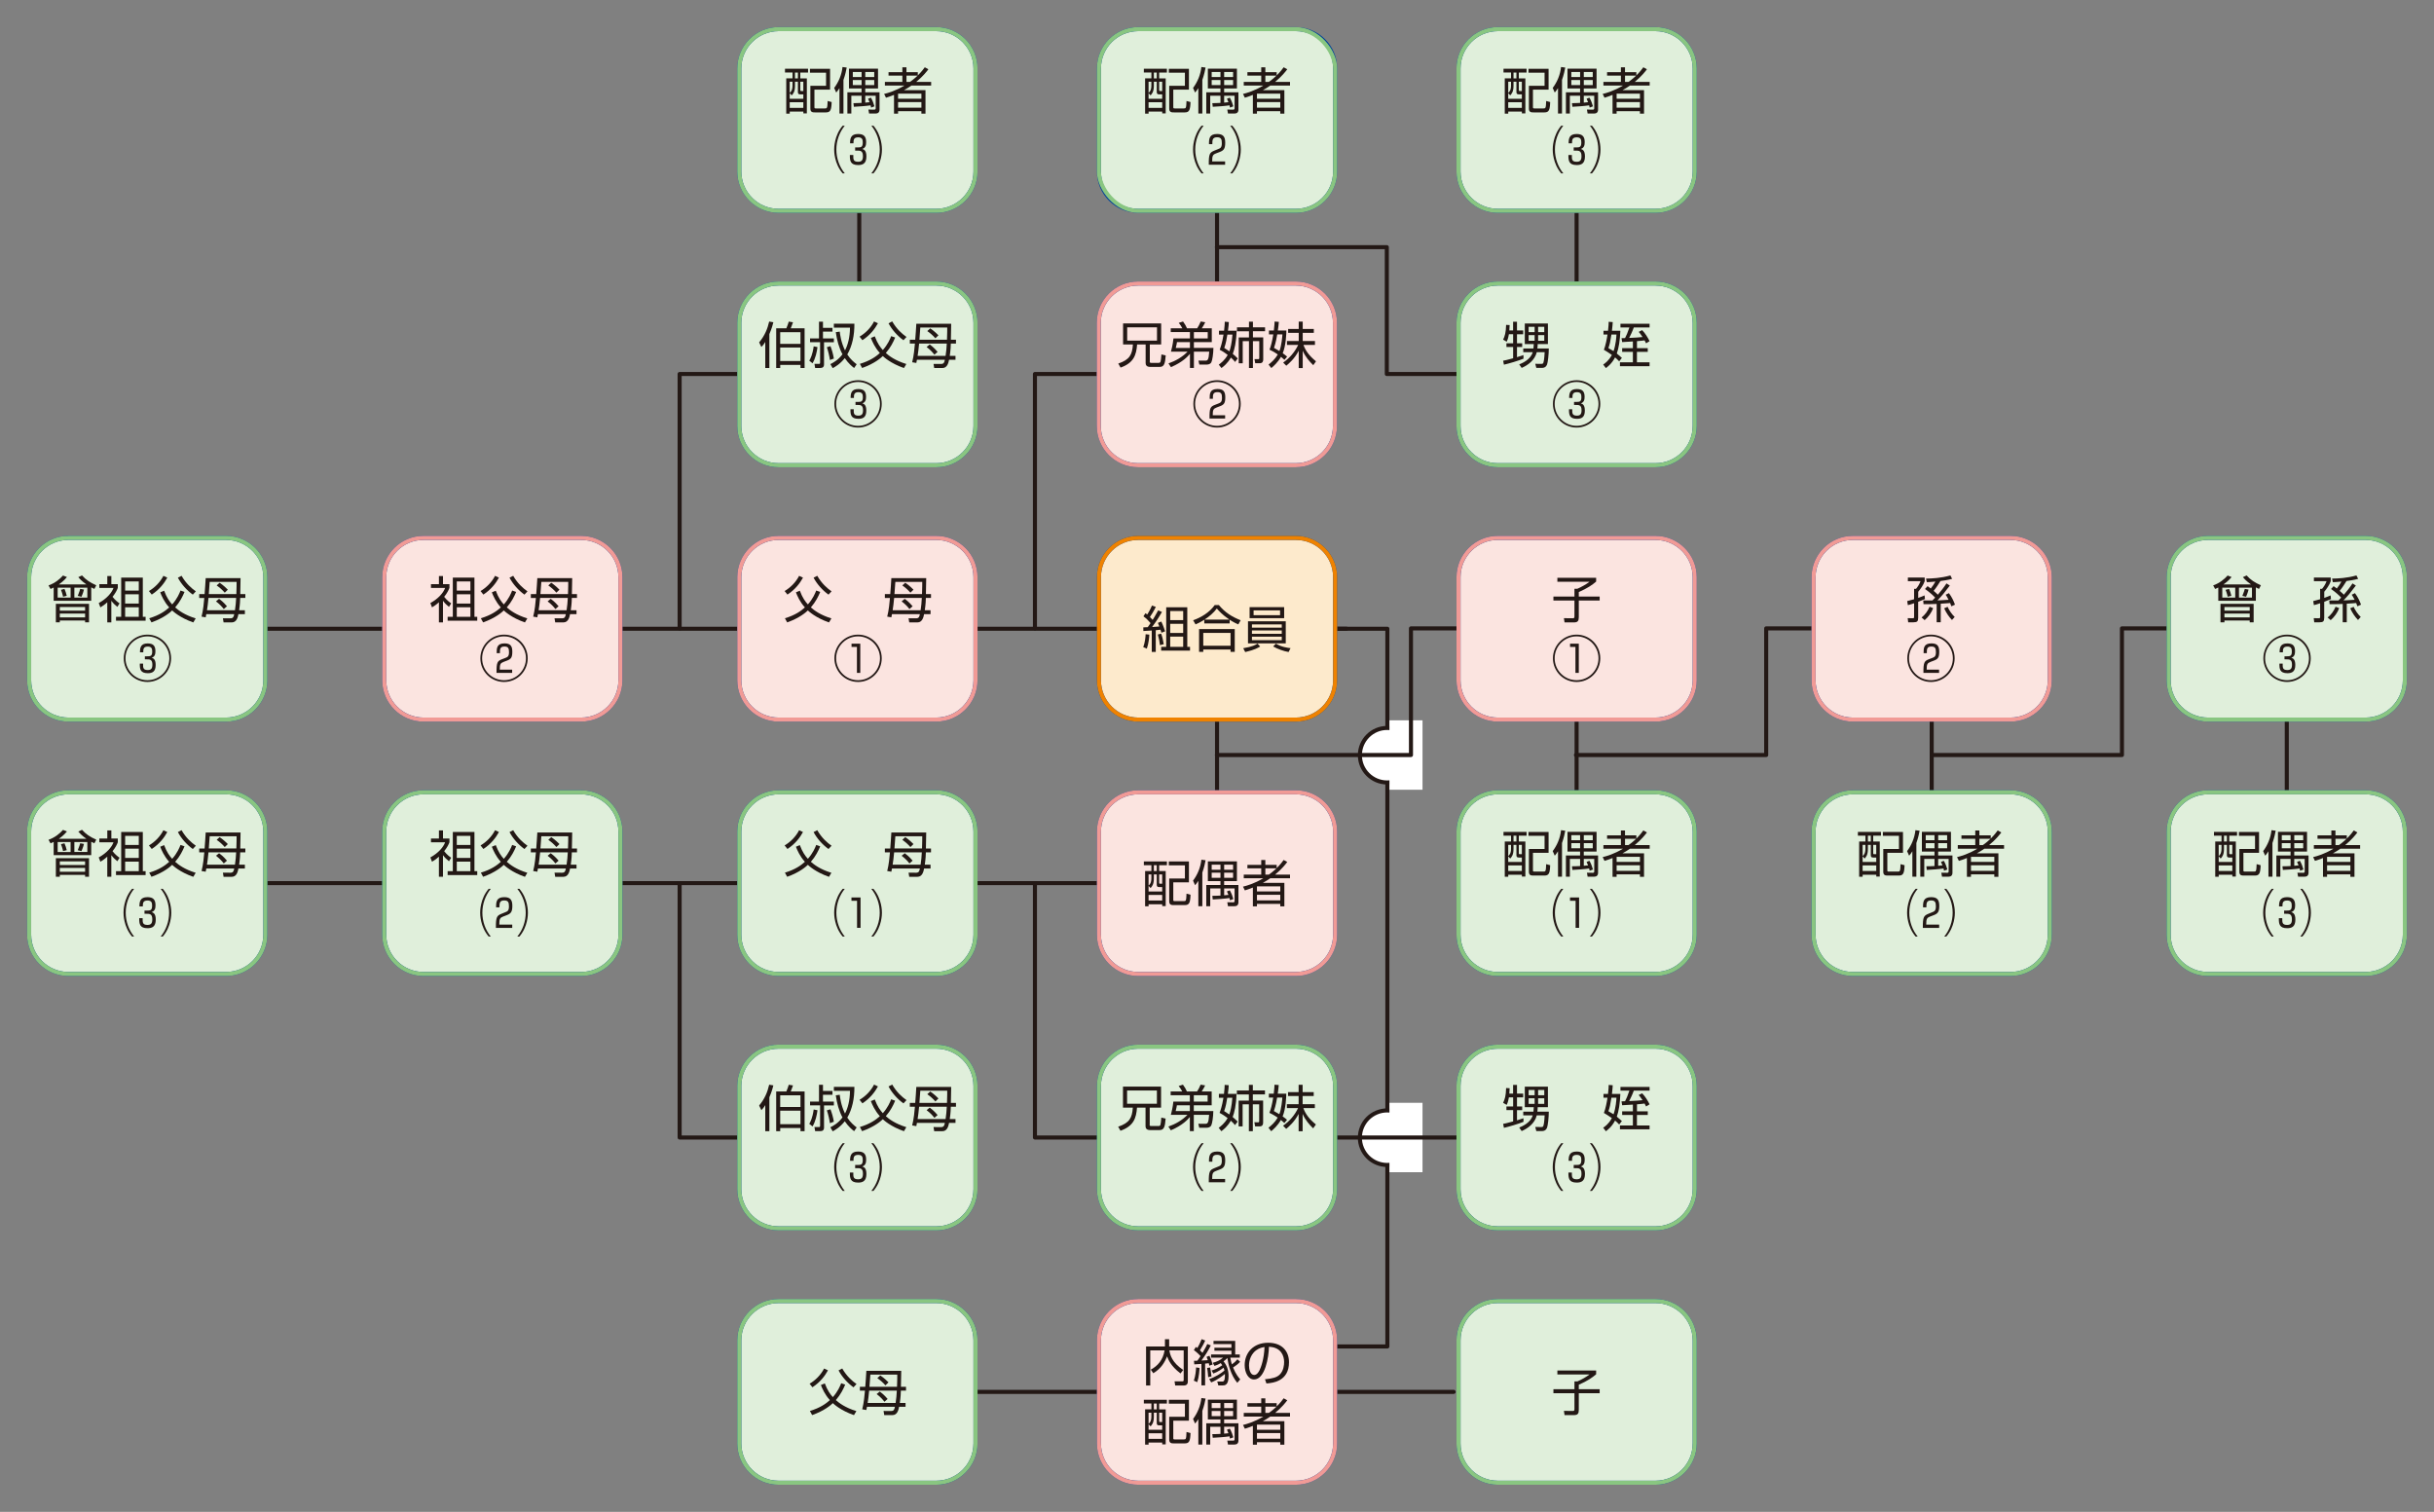<?xml version="1.0" encoding="UTF-8"?><svg id="_レイヤー_1" xmlns="http://www.w3.org/2000/svg" xmlns:xlink="http://www.w3.org/1999/xlink" viewBox="0 0 1200 745.37"><rect x="0" y="0" width="1200" height="745.37" fill="#808080" stroke="none"/><defs><style>.cls-1{fill:#231815;}.cls-1,.cls-2,.cls-3,.cls-4{stroke-width:0px;}.cls-5{stroke:#89c681;}.cls-5,.cls-6,.cls-7,.cls-8,.cls-9,.cls-10,.cls-11{stroke-width:2px;}.cls-5,.cls-6,.cls-9,.cls-2,.cls-11{fill:none;}.cls-5,.cls-7,.cls-8,.cls-9,.cls-10,.cls-11{stroke-miterlimit:10;}.cls-6{stroke:#231815;stroke-linecap:round;stroke-linejoin:round;}.cls-7{fill:#fdeacc;}.cls-7,.cls-8,.cls-4,.cls-10{fill-rule:evenodd;}.cls-7,.cls-8,.cls-10{stroke:#004097;}.cls-8{fill:#e0efdb;}.cls-9{stroke:#ef8200;}.cls-3,.cls-4{fill:#fff;}.cls-12{clip-path:url(#clippath);}.cls-10{fill:#fbe4e0;}.cls-11{stroke:#f19a96;}</style><clipPath id="clippath"><rect class="cls-2" width="1200" height="745.37"/></clipPath></defs><polyline class="cls-6" points="952.36 372.24 1046.15 372.24 1046.15 309.8 1078.13 309.8"/><polyline class="cls-6" points="776.97 372.24 870.76 372.24 870.76 309.8 902.74 309.8"/><line class="cls-6" x1="777.29" y1="84.24" x2="777.29" y2="151.42"/><polyline class="cls-6" points="649.95 309.98 683.99 309.98 683.99 663.83 642.78 663.83"/><polyline class="cls-6" points="599.96 121.86 683.72 121.86 683.72 184.39 722.33 184.39 722.06 184.39"/><polyline class="cls-6" points="545.63 184.39 510.24 184.39 510.24 309.8"/><polyline class="cls-6" points="510.24 435.4 510.24 560.81 544.29 560.81"/><polyline class="cls-6" points="335.07 435.4 335.07 560.81 369.11 560.81"/><polyline class="cls-6" points="370.45 184.39 335.07 184.39 335.07 309.8"/><line class="cls-6" x1="456" y1="686.22" x2="716.69" y2="686.22"/><line class="cls-6" x1="88.72" y1="435.4" x2="555.89" y2="435.4"/><line class="cls-6" x1="88.72" y1="309.98" x2="663.83" y2="309.98"/><line class="cls-6" x1="423.62" y1="81.55" x2="423.62" y2="172.03"/><line class="cls-6" x1="600.02" y1="339.1" x2="600.02" y2="406.28"/><line class="cls-6" x1="600.02" y1="84.24" x2="600.02" y2="151.42"/><line class="cls-6" x1="777.29" y1="345.74" x2="777.29" y2="397.77"/><line class="cls-6" x1="952.36" y1="345.74" x2="952.36" y2="397.77"/><line class="cls-6" x1="1127.42" y1="347.61" x2="1127.42" y2="406.73"/><g class="cls-12"><path class="cls-4" d="m697.33,372.33c0,7.42-6.02,13.44-13.44,13.44s-13.44-6.02-13.44-13.44,6.02-13.44,13.44-13.44,13.44,6.02,13.44,13.44"/><path class="cls-6" d="m697.33,372.33c0,7.42-6.02,13.44-13.44,13.44s-13.44-6.02-13.44-13.44,6.02-13.44,13.44-13.44,13.44,6.02,13.44,13.44Z"/><rect class="cls-3" x="685.01" y="355.13" width="16.31" height="34.22"/><polyline class="cls-6" points="599.96 372.24 695.63 372.24 695.63 309.8 723.85 309.8 722.5 309.8"/><path class="cls-4" d="m697.33,560.9c0,7.42-6.02,13.44-13.44,13.44s-13.44-6.02-13.44-13.44,6.02-13.44,13.44-13.44,13.44,6.02,13.44,13.44"/><circle class="cls-6" cx="683.89" cy="560.9" r="13.44" transform="translate(-162.59 304.41) rotate(-22.5)"/><rect class="cls-3" x="685.01" y="543.7" width="16.31" height="34.22"/><line class="cls-6" x1="628" y1="560.81" x2="722.95" y2="560.81"/><path class="cls-8" d="m33.74,265.19h77.71c10.69,0,19.37,8.68,19.37,19.37v50.84c0,10.69-8.68,19.37-19.37,19.37H33.74c-10.69,0-19.37-8.68-19.37-19.37v-50.84c0-10.69,8.68-19.37,19.37-19.37"/><path class="cls-5" d="m33.74,265.19h77.71c10.69,0,19.37,8.68,19.37,19.37v50.84c0,10.69-8.68,19.37-19.37,19.37H33.74c-10.69,0-19.37-8.68-19.37-19.37v-50.84c0-10.69,8.68-19.37,19.37-19.37Z"/><path class="cls-8" d="m33.74,390.61h77.71c10.69,0,19.37,8.68,19.37,19.37v50.84c0,10.69-8.68,19.37-19.37,19.37H33.74c-10.69,0-19.37-8.68-19.37-19.37v-50.84c0-10.69,8.68-19.37,19.37-19.37"/><path class="cls-5" d="m33.74,390.61h77.71c10.69,0,19.37,8.68,19.37,19.37v50.84c0,10.69-8.68,19.37-19.37,19.37H33.73c-10.69,0-19.37-8.68-19.37-19.37v-50.84c0-10.69,8.68-19.37,19.37-19.37Z"/><path class="cls-8" d="m208.8,390.61h77.71c10.69,0,19.37,8.68,19.37,19.37v50.84c0,10.69-8.68,19.37-19.37,19.37h-77.71c-10.69,0-19.37-8.68-19.37-19.37v-50.84c0-10.69,8.68-19.37,19.37-19.37"/><path class="cls-5" d="m208.8,390.61h77.71c10.69,0,19.37,8.68,19.37,19.37v50.84c0,10.69-8.68,19.37-19.37,19.37h-77.72c-10.69,0-19.37-8.68-19.37-19.37v-50.84c0-10.69,8.68-19.37,19.37-19.37Z"/><path class="cls-10" d="m208.8,265.19h77.71c10.69,0,19.37,8.68,19.37,19.37v50.84c0,10.69-8.68,19.37-19.37,19.37h-77.71c-10.69,0-19.37-8.68-19.37-19.37v-50.84c0-10.69,8.68-19.37,19.37-19.37"/><path class="cls-11" d="m208.8,265.19h77.71c10.69,0,19.37,8.68,19.37,19.37v50.84c0,10.69-8.68,19.37-19.37,19.37h-77.71c-10.69,0-19.37-8.68-19.37-19.37v-50.84c0-10.69,8.68-19.37,19.37-19.37Z"/><path class="cls-8" d="m383.86,14.36h77.71c10.69,0,19.37,8.68,19.37,19.37v50.84c0,10.69-8.68,19.37-19.37,19.37h-77.71c-10.69,0-19.37-8.68-19.37-19.37v-50.84c0-10.69,8.68-19.37,19.37-19.37"/><path class="cls-5" d="m383.86,14.36h77.71c10.69,0,19.37,8.68,19.37,19.37v50.84c0,10.69-8.68,19.37-19.37,19.37h-77.71c-10.69,0-19.37-8.68-19.37-19.37v-50.84c0-10.69,8.68-19.37,19.37-19.37Z"/><path class="cls-8" d="m383.86,139.78h77.71c10.69,0,19.37,8.68,19.37,19.37v50.84c0,10.69-8.68,19.37-19.37,19.37h-77.71c-10.69,0-19.37-8.68-19.37-19.37v-50.84c0-10.69,8.68-19.37,19.37-19.37"/><path class="cls-5" d="m383.86,139.78h77.71c10.69,0,19.37,8.68,19.37,19.37v50.84c0,10.69-8.68,19.37-19.37,19.37h-77.71c-10.69,0-19.37-8.68-19.37-19.37v-50.84c0-10.69,8.68-19.37,19.37-19.37Z"/><path class="cls-10" d="m383.86,265.19h77.71c10.69,0,19.37,8.68,19.37,19.37v50.84c0,10.69-8.68,19.37-19.37,19.37h-77.71c-10.69,0-19.37-8.68-19.37-19.37v-50.84c0-10.69,8.68-19.37,19.37-19.37"/><path class="cls-11" d="m383.86,265.19h77.71c10.69,0,19.37,8.68,19.37,19.37v50.84c0,10.69-8.68,19.37-19.37,19.37h-77.71c-10.69,0-19.37-8.68-19.37-19.37v-50.84c0-10.69,8.68-19.37,19.37-19.37Z"/><path class="cls-10" d="m561.09,139.78h77.71c10.69,0,19.37,8.68,19.37,19.37v50.84c0,10.69-8.68,19.37-19.37,19.37h-77.71c-10.7,0-19.38-8.68-19.38-19.37v-50.84c0-10.69,8.68-19.37,19.38-19.37"/><path class="cls-11" d="m561.09,139.78h77.71c10.69,0,19.37,8.68,19.37,19.37v50.84c0,10.69-8.68,19.37-19.37,19.37h-77.71c-10.7,0-19.38-8.68-19.38-19.37v-50.84c0-10.69,8.68-19.37,19.38-19.37Z"/><path class="cls-8" d="m383.86,390.61h77.71c10.69,0,19.37,8.68,19.37,19.37v50.84c0,10.69-8.68,19.37-19.37,19.37h-77.71c-10.69,0-19.37-8.68-19.37-19.37v-50.84c0-10.69,8.68-19.37,19.37-19.37"/><path class="cls-5" d="m383.86,390.61h77.71c10.69,0,19.37,8.68,19.37,19.37v50.84c0,10.69-8.68,19.37-19.37,19.37h-77.71c-10.69,0-19.37-8.68-19.37-19.37v-50.84c0-10.69,8.68-19.37,19.37-19.37Z"/><path class="cls-8" d="m383.86,516.02h77.71c10.69,0,19.37,8.68,19.37,19.37v50.84c0,10.69-8.68,19.37-19.37,19.37h-77.71c-10.69,0-19.37-8.68-19.37-19.37v-50.84c0-10.69,8.68-19.37,19.37-19.37"/><path class="cls-5" d="m383.86,516.02h77.71c10.69,0,19.37,8.68,19.37,19.37v50.84c0,10.69-8.68,19.37-19.37,19.37h-77.71c-10.69,0-19.37-8.68-19.37-19.37v-50.84c0-10.69,8.68-19.37,19.37-19.37Z"/><path class="cls-8" d="m383.86,641.43h77.71c10.69,0,19.37,8.68,19.37,19.37v50.84c0,10.69-8.68,19.37-19.37,19.37h-77.71c-10.69,0-19.37-8.68-19.37-19.37v-50.84c0-10.69,8.68-19.37,19.37-19.37"/><path class="cls-5" d="m383.86,641.43h77.71c10.69,0,19.37,8.68,19.37,19.37v50.84c0,10.69-8.68,19.37-19.37,19.37h-77.71c-10.69,0-19.37-8.68-19.37-19.37v-50.84c0-10.69,8.68-19.37,19.37-19.37Z"/><path class="cls-8" d="m561.16,516.02h77.72c10.69,0,19.37,8.68,19.37,19.37v50.84c0,10.69-8.68,19.37-19.37,19.37h-77.72c-10.69,0-19.37-8.68-19.37-19.37v-50.84c0-10.69,8.68-19.37,19.37-19.37"/><path class="cls-5" d="m561.16,516.02h77.72c10.69,0,19.37,8.68,19.37,19.37v50.84c0,10.69-8.68,19.37-19.37,19.37h-77.72c-10.69,0-19.37-8.68-19.37-19.37v-50.84c0-10.69,8.68-19.37,19.37-19.37Z"/><path class="cls-10" d="m561.16,390.61h77.72c10.69,0,19.37,8.68,19.37,19.37v50.84c0,10.69-8.68,19.37-19.37,19.37h-77.72c-10.69,0-19.37-8.68-19.37-19.37v-50.84c0-10.69,8.68-19.37,19.37-19.37"/><path class="cls-11" d="m561.16,390.61h77.72c10.69,0,19.37,8.68,19.37,19.37v50.84c0,10.69-8.68,19.37-19.37,19.37h-77.72c-10.69,0-19.37-8.68-19.37-19.37v-50.84c0-10.69,8.68-19.37,19.37-19.37Z"/><path class="cls-7" d="m561.16,265.19h77.72c10.69,0,19.37,8.68,19.37,19.37v50.84c0,10.69-8.68,19.37-19.37,19.37h-77.72c-10.69,0-19.37-8.68-19.37-19.37v-50.84c0-10.69,8.68-19.37,19.37-19.37"/><path class="cls-9" d="m561.16,265.19h77.72c10.69,0,19.37,8.68,19.37,19.37v50.84c0,10.69-8.68,19.37-19.37,19.37h-77.72c-10.69,0-19.37-8.68-19.37-19.37v-50.84c0-10.69,8.68-19.37,19.37-19.37Z"/><path class="cls-8" d="m561.16,14.36h77.72c10.69,0,19.37,8.68,19.37,19.37v50.84c0,10.69-8.68,19.37-19.37,19.37h-77.72c-10.69,0-19.37-8.68-19.37-19.37v-50.84c0-10.69,8.68-19.37,19.37-19.37"/><rect class="cls-5" x="541.79" y="14.36" width="116.46" height="89.58" rx="19.37" ry="19.37"/><path class="cls-8" d="m738.44,14.36h77.71c10.69,0,19.37,8.68,19.37,19.37v50.84c0,10.69-8.68,19.37-19.37,19.37h-77.71c-10.69,0-19.37-8.68-19.37-19.37v-50.84c0-10.69,8.68-19.37,19.37-19.37"/><path class="cls-5" d="m738.44,14.36h77.71c10.69,0,19.37,8.68,19.37,19.37v50.84c0,10.69-8.68,19.37-19.37,19.37h-77.71c-10.69,0-19.37-8.68-19.37-19.37v-50.84c0-10.69,8.68-19.37,19.37-19.37Z"/><path class="cls-8" d="m738.44,139.78h77.71c10.69,0,19.37,8.68,19.37,19.37v50.84c0,10.69-8.68,19.37-19.37,19.37h-77.71c-10.69,0-19.37-8.68-19.37-19.37v-50.84c0-10.69,8.68-19.37,19.37-19.37"/><path class="cls-5" d="m738.44,139.78h77.71c10.69,0,19.37,8.68,19.37,19.37v50.84c0,10.69-8.68,19.37-19.37,19.37h-77.71c-10.69,0-19.37-8.68-19.37-19.37v-50.84c0-10.69,8.68-19.37,19.37-19.37Z"/><path class="cls-10" d="m738.44,265.19h77.71c10.69,0,19.37,8.68,19.37,19.37v50.84c0,10.69-8.68,19.37-19.37,19.37h-77.71c-10.69,0-19.37-8.68-19.37-19.37v-50.84c0-10.69,8.68-19.37,19.37-19.37"/><path class="cls-11" d="m738.44,265.19h77.71c10.69,0,19.37,8.68,19.37,19.37v50.84c0,10.69-8.68,19.37-19.37,19.37h-77.71c-10.69,0-19.37-8.68-19.37-19.37v-50.84c0-10.69,8.68-19.37,19.37-19.37Z"/><path class="cls-8" d="m738.44,390.61h77.71c10.69,0,19.37,8.68,19.37,19.37v50.84c0,10.69-8.68,19.37-19.37,19.37h-77.71c-10.69,0-19.37-8.68-19.37-19.37v-50.84c0-10.69,8.68-19.37,19.37-19.37"/><path class="cls-5" d="m738.44,390.61h77.71c10.69,0,19.37,8.68,19.37,19.37v50.84c0,10.69-8.68,19.37-19.37,19.37h-77.71c-10.69,0-19.37-8.68-19.37-19.37v-50.84c0-10.69,8.68-19.37,19.37-19.37Z"/><path class="cls-8" d="m738.44,516.02h77.71c10.69,0,19.37,8.68,19.37,19.37v50.84c0,10.69-8.68,19.37-19.37,19.37h-77.71c-10.69,0-19.37-8.68-19.37-19.37v-50.84c0-10.69,8.68-19.37,19.37-19.37"/><path class="cls-5" d="m738.44,516.02h77.71c10.69,0,19.37,8.68,19.37,19.37v50.84c0,10.69-8.68,19.37-19.37,19.37h-77.71c-10.69,0-19.37-8.68-19.37-19.37v-50.84c0-10.69,8.68-19.37,19.37-19.37Z"/><path class="cls-8" d="m738.44,641.43h77.71c10.69,0,19.37,8.68,19.37,19.37v50.84c0,10.69-8.68,19.37-19.37,19.37h-77.71c-10.69,0-19.37-8.68-19.37-19.37v-50.84c0-10.69,8.68-19.37,19.37-19.37"/><path class="cls-5" d="m738.44,641.43h77.71c10.69,0,19.37,8.68,19.37,19.37v50.84c0,10.69-8.68,19.37-19.37,19.37h-77.71c-10.69,0-19.37-8.68-19.37-19.37v-50.84c0-10.69,8.68-19.37,19.37-19.37Z"/><path class="cls-10" d="m913.49,265.19h77.72c10.69,0,19.37,8.68,19.37,19.37v50.84c0,10.69-8.68,19.37-19.37,19.37h-77.72c-10.69,0-19.37-8.68-19.37-19.37v-50.84c0-10.69,8.68-19.37,19.37-19.37"/><path class="cls-11" d="m913.49,265.19h77.72c10.69,0,19.37,8.68,19.37,19.37v50.84c0,10.69-8.68,19.37-19.37,19.37h-77.72c-10.69,0-19.37-8.68-19.37-19.37v-50.84c0-10.69,8.68-19.37,19.37-19.37Z"/><path class="cls-8" d="m913.49,390.61h77.72c10.69,0,19.37,8.68,19.37,19.37v50.84c0,10.69-8.68,19.37-19.37,19.37h-77.72c-10.69,0-19.37-8.68-19.37-19.37v-50.84c0-10.69,8.68-19.37,19.37-19.37"/><path class="cls-5" d="m913.49,390.61h77.72c10.69,0,19.37,8.68,19.37,19.37v50.84c0,10.69-8.68,19.37-19.37,19.37h-77.72c-10.69,0-19.37-8.68-19.37-19.37v-50.84c0-10.69,8.68-19.37,19.37-19.37Z"/><path class="cls-8" d="m1088.56,265.19h77.71c10.69,0,19.37,8.68,19.37,19.37v50.84c0,10.69-8.68,19.37-19.37,19.37h-77.71c-10.7,0-19.38-8.68-19.38-19.37v-50.84c0-10.69,8.68-19.37,19.38-19.37"/><path class="cls-5" d="m1088.56,265.19h77.71c10.69,0,19.37,8.68,19.37,19.37v50.84c0,10.69-8.68,19.37-19.37,19.37h-77.71c-10.7,0-19.38-8.68-19.38-19.37v-50.84c0-10.69,8.68-19.37,19.38-19.37Z"/><path class="cls-8" d="m1088.56,390.61h77.71c10.69,0,19.37,8.68,19.37,19.37v50.84c0,10.69-8.68,19.37-19.37,19.37h-77.71c-10.7,0-19.38-8.68-19.38-19.37v-50.84c0-10.69,8.68-19.37,19.38-19.37"/><path class="cls-5" d="m1088.56,390.61h77.71c10.69,0,19.37,8.68,19.37,19.37v50.84c0,10.69-8.68,19.37-19.37,19.37h-77.71c-10.7,0-19.38-8.68-19.38-19.37v-50.84c0-10.69,8.68-19.37,19.38-19.37Z"/><path class="cls-10" d="m561.16,641.43h77.72c10.69,0,19.37,8.68,19.37,19.37v50.84c0,10.69-8.68,19.37-19.37,19.37h-77.72c-10.69,0-19.37-8.68-19.37-19.37v-50.84c0-10.69,8.68-19.37,19.37-19.37"/><path class="cls-11" d="m561.16,641.43h77.72c10.69,0,19.37,8.68,19.37,19.37v50.84c0,10.69-8.68,19.37-19.37,19.37h-77.72c-10.69,0-19.37-8.68-19.37-19.37v-50.84c0-10.69,8.68-19.37,19.37-19.37Z"/></g><path class="cls-1" d="m566.85,178.16c0,.44,0,.74.67.74h3.55c1.18,0,1.21-.22,1.53-4.16l2.12.49c-.3,3.96-.74,5.66-2.93,5.66h-4.78c-1.72,0-2.19-.96-2.19-1.85v-9.21h-4.21c-.39,5.29-1.7,9.09-8.15,11.4l-1.13-1.99c5.64-1.92,6.87-4.38,7.22-9.41h-4.85v-10.37h18.77v10.37h-5.59v8.32Zm3.57-16.77h-14.7v6.53h14.7v-6.53Z"/><path class="cls-1" d="m576.07,179.17c3.52-1.23,6.8-3.1,9.41-5.79h-8.18c.3-1.13.94-3.55,1.23-6.53h8.13v-3.13h-9.46v-1.87h5.71c-.47-.94-1.06-1.82-1.77-2.68l2.12-.67c.89,1.18,1.53,2.36,1.95,3.35h5.02c.69-1.01,1.03-1.72,1.75-3.35l2.22.37c-.39.84-1.11,2.17-1.7,2.98h4.93v6.82h-8.82v2.86h9.63c-.05,2.98-.54,6.11-1.01,7.04-.22.44-.71,1.18-2.46,1.18h-3.47l-.44-1.97,3.28.02c1.16,0,1.75,0,2.04-4.43h-7.56v8.05h-1.95v-6.99c-.89,1.13-3.57,4.14-9.38,6.58l-1.21-1.85Zm10.59-10.49h-6.4c-.02.17-.2,1.55-.59,2.86h6.99v-2.86Zm8.77-4.95h-6.82v3.13h6.82v-3.13Z"/><path class="cls-1" d="m609.67,163.04c-.15,5.64-1.11,9.48-1.9,11.4,1.16.98,1.87,1.7,2.46,2.29l-1.33,1.72c-.47-.62-.84-1.11-2.04-2.17-1.72,2.96-3.65,4.41-4.66,5.17l-1.33-1.67c1.01-.74,2.88-2.09,4.41-4.8-2.07-1.55-3.23-2.17-3.96-2.56.44-1.18,1.21-3.23,1.9-7.46h-2.24v-1.92h2.51c.27-2.14.32-3.57.34-4.43l2,.17c-.05,1.06-.1,2-.42,4.26h4.26Zm-4.56,1.92c-.32,1.99-.69,4.24-1.53,6.58.81.52,1.48.96,2.54,1.67.49-1.4,1.21-4.06,1.5-8.25h-2.51Zm10.66-3.6v-2.76h1.95v2.76h5.98v1.95h-5.98v3.03h5.07v10.89c0,1.01-.37,1.85-1.75,1.85h-2.19l-.37-2.04,1.92.02c.34,0,.44-.17.44-.49v-8.37h-3.13v13.23h-1.95v-13.23h-3.08v10.89h-1.97v-12.73h5.05v-3.03h-5.91v-1.95h5.91Z"/><path class="cls-1" d="m634.21,162.94c-.02,1.53-.2,7.36-1.8,11.21,1.16.81,1.67,1.26,2.17,1.67l-1.33,1.6c-.37-.34-.67-.66-1.7-1.5-1.6,2.81-3.67,4.61-4.78,5.54l-1.35-1.72c1.33-1.03,3.13-2.54,4.56-4.98-1.9-1.31-3.25-1.97-4.09-2.36.71-1.82,1.26-3.82,1.87-7.54h-2.14v-1.92h2.41c.3-2.51.34-3.65.37-4.41l2.09.15c-.1,1.23-.22,2.56-.49,4.26h4.21Zm-4.51,1.92c-.12.69-.69,4.16-1.6,6.65.71.42,1.23.67,2.68,1.55,1.06-2.73,1.4-7.04,1.48-8.2h-2.56Zm2.93,13.89c3.18-2.22,5.74-5.2,7.39-8.69h-5.52v-1.92h5.79v-4.04h-5.22v-1.92h5.22v-3.62h1.97v3.62h5.47v1.92h-5.47v4.04h6.03v1.92h-5.66c.94,2.61,2.61,5.2,6.18,8.08l-1.35,1.9c-1.85-1.8-3.82-3.97-5.2-7.12v8.55h-1.97v-8.55c-2.09,4.04-4.93,6.38-6.13,7.39l-1.53-1.55Z"/><path class="cls-1" d="m611.69,199.13c0,6.45-5.22,11.67-11.67,11.67s-11.67-5.22-11.67-11.67,5.27-11.67,11.67-11.67,11.67,5.15,11.67,11.67Zm-22.49,0c0,5.96,4.85,10.81,10.81,10.81s10.81-4.85,10.81-10.81-4.9-10.81-10.81-10.81-10.81,4.78-10.81,10.81Zm10.52,1.82c-1.4.54-1.85.99-1.82,3.79h6.11v1.58h-7.71c-.02-5.15.37-5.84,2.76-6.75l1.6-.62c1.08-.42,1.8-.74,1.8-2.81,0-1.95-.37-2.81-2.24-2.81-2.24,0-2.27,1.33-2.24,3.28h-1.6c0-2.46.05-4.83,3.87-4.83,2.86,0,3.84,1.26,3.84,4.06s-.57,3.64-2.49,4.38l-1.87.71Z"/><path class="cls-1" d="m398.38,33.91v1.85h-3.82v2.88h3.23v17.26h-1.72v-.89h-6.72v1.01h-1.72v-17.39h3.1v-2.88h-3.72v-1.85h11.38Zm-5,6.38h-1.43v1.95c0,3.03-.91,3.99-1.63,4.78l-.98-1.08v2.76h6.72v-2.17h-1.45c-1.01,0-1.23-.39-1.23-1.26v-4.98Zm-2.66,0h-1.38v5.49c.57-.49,1.38-1.23,1.38-3.65v-1.85Zm5.34,10.12h-6.72v2.76h6.72v-2.76Zm-2.68-14.65h-1.43v2.88h1.43v-2.88Zm2.68,4.53h-1.5v3.97c0,.54.05.62.59.62h.91v-4.58Zm3.28-6.38h9.9v10.29h-7.71v8.62c0,.54.1.64.84.64h4.33c1.03,0,1.23,0,1.35-3.67l1.97.52c-.12,3.94-.62,5.1-2.78,5.1h-5.37c-1.08,0-2.34,0-2.34-1.82v-11.28h7.73v-6.48h-7.93v-1.92Z"/><path class="cls-1" d="m415.84,55.97h-1.97v-12.51c-.71,1.08-1.11,1.58-1.6,2.17l-1.01-2.27c2.17-2.86,3.74-6.55,4.11-10.32l2.07.27c-.27,1.4-.66,3.45-1.6,6.08v16.57Zm13.55-7.81c.76,1.23,1.45,3.25,1.72,4.26l-1.63.62c-.1-.44-.15-.71-.27-1.11-1.85.3-6.26.64-8.25.71l-.2-1.8c.96,0,1.95,0,4.01-.12v-3.52h-5.05v8.77h-1.95v-10.47h6.99v-1.9h-6.21v-9.75h14.33v9.75h-6.3v1.9h7.04v8.52c0,1.45-.86,1.95-1.9,1.95h-3.25l-.34-1.95,2.86.02c.3,0,.74-.02.74-.59v-6.26h-5.15v3.4c.3-.02.81-.07,2.12-.2-.37-.94-.52-1.28-.74-1.72l1.4-.52Zm-4.61-12.66h-4.33v2.49h4.33v-2.49Zm0,3.94h-4.33v2.51h4.33v-2.51Zm6.23-3.94h-4.41v2.49h4.41v-2.49Zm0,3.94h-4.41v2.51h4.41v-2.51Z"/><path class="cls-1" d="m457.72,34.15c-.89,1.18-2.71,3.52-6.01,6.23h7.36v1.8h-9.73c-1.18.84-2.41,1.58-3.67,2.27h10.61v11.58h-2.02v-1.21h-11.5v1.21h-2v-9.26c-2.12.84-2.96,1.11-3.96,1.4l-.91-1.85c1.9-.47,5.59-1.48,10-4.14h-9.63v-1.8h8.62v-3.1h-6.82v-1.7h6.82v-2.39h2.02v2.39h5.59v1.6c1.87-1.82,2.88-3.23,3.45-4.01l1.77.98Zm-3.45,12.02h-11.5v2.51h11.5v-2.51Zm0,4.16h-11.5v2.76h11.5v-2.76Zm-5.64-9.95c.57-.39,1.92-1.35,3.77-3.1h-5.49v3.1h1.72Z"/><path class="cls-1" d="m416.48,61.97c-2.66,3.28-4.14,7.49-4.14,11.75s1.48,8.5,4.14,11.75h-1.03c-4.19-4.9-4.19-10.93-4.19-11.75s0-6.85,4.19-11.75h1.03Zm4.21,14.46c-.05,2.19.02,3.32,2.39,3.32,1.75,0,2.36-.79,2.36-2.78,0-2.71-1.38-2.71-2.81-2.71h-1.03v-1.58h1.16c1.77,0,2.59-.12,2.59-2.46,0-1.4-.27-2.51-2.24-2.51-2.31,0-2.31,1.33-2.34,2.93h-1.67c0-2.36.34-4.58,3.94-4.58,2.78,0,3.99,1.18,3.99,4.01,0,1.65-.39,2.86-1.95,3.37.76.22,2.07.62,2.07,3.67,0,3.55-1.82,4.26-4.06,4.26-3.82,0-4.14-2.09-4.09-4.95h1.7Zm9.93-14.46c4.19,4.9,4.19,10.93,4.19,11.75s0,6.85-4.19,11.75h-1.03c2.66-3.25,4.14-7.46,4.14-11.75s-1.48-8.47-4.14-11.75h1.03Z"/><path class="cls-1" d="m575.3,33.91v1.85h-3.82v2.88h3.23v17.26h-1.72v-.89h-6.72v1.01h-1.72v-17.39h3.1v-2.88h-3.72v-1.85h11.38Zm-5,6.38h-1.43v1.95c0,3.03-.91,3.99-1.62,4.78l-.99-1.08v2.76h6.72v-2.17h-1.45c-1.01,0-1.23-.39-1.23-1.26v-4.98Zm-2.66,0h-1.38v5.49c.57-.49,1.38-1.23,1.38-3.65v-1.85Zm5.34,10.12h-6.72v2.76h6.72v-2.76Zm-2.68-14.65h-1.43v2.88h1.43v-2.88Zm2.68,4.53h-1.5v3.97c0,.54.05.62.59.62h.91v-4.58Zm3.28-6.38h9.9v10.29h-7.71v8.62c0,.54.1.64.84.64h4.33c1.03,0,1.23,0,1.35-3.67l1.97.52c-.12,3.94-.62,5.1-2.78,5.1h-5.37c-1.08,0-2.34,0-2.34-1.82v-11.28h7.73v-6.48h-7.93v-1.92Z"/><path class="cls-1" d="m592.77,55.97h-1.97v-12.51c-.71,1.08-1.11,1.58-1.6,2.17l-1.01-2.27c2.17-2.86,3.74-6.55,4.11-10.32l2.07.27c-.27,1.4-.67,3.45-1.6,6.08v16.57Zm13.55-7.81c.76,1.23,1.45,3.25,1.72,4.26l-1.62.62c-.1-.44-.15-.71-.27-1.11-1.85.3-6.25.64-8.25.71l-.2-1.8c.96,0,1.95,0,4.01-.12v-3.52h-5.05v8.77h-1.95v-10.47h6.99v-1.9h-6.21v-9.75h14.33v9.75h-6.3v1.9h7.04v8.52c0,1.45-.86,1.95-1.9,1.95h-3.25l-.34-1.95,2.86.02c.3,0,.74-.02.74-.59v-6.26h-5.15v3.4c.3-.02.81-.07,2.12-.2-.37-.94-.52-1.28-.74-1.72l1.4-.52Zm-4.61-12.66h-4.33v2.49h4.33v-2.49Zm0,3.94h-4.33v2.51h4.33v-2.51Zm6.23-3.94h-4.41v2.49h4.41v-2.49Zm0,3.94h-4.41v2.51h4.41v-2.51Z"/><path class="cls-1" d="m634.65,34.15c-.89,1.18-2.71,3.52-6.01,6.23h7.36v1.8h-9.73c-1.18.84-2.41,1.58-3.67,2.27h10.61v11.58h-2.02v-1.21h-11.5v1.21h-2v-9.26c-2.12.84-2.96,1.11-3.96,1.4l-.91-1.85c1.9-.47,5.59-1.48,10-4.14h-9.63v-1.8h8.62v-3.1h-6.82v-1.7h6.82v-2.39h2.02v2.39h5.59v1.6c1.87-1.82,2.88-3.23,3.45-4.01l1.77.98Zm-3.45,12.02h-11.5v2.51h11.5v-2.51Zm0,4.16h-11.5v2.76h11.5v-2.76Zm-5.64-9.95c.57-.39,1.92-1.35,3.77-3.1h-5.49v3.1h1.72Z"/><path class="cls-1" d="m593.41,61.97c-2.66,3.28-4.14,7.49-4.14,11.75s1.48,8.5,4.14,11.75h-1.03c-4.19-4.9-4.19-10.93-4.19-11.75s0-6.85,4.19-11.75h1.03Zm6.13,13.64c-1.45.57-1.95.99-1.92,3.97h6.38v1.63h-8.05c-.05-5.47.47-6.03,2.91-7.02l1.65-.67c1.11-.44,1.87-.71,1.87-2.91,0-2-.37-2.93-2.34-2.93-2.32,0-2.34,1.4-2.34,3.4h-1.65c-.03-2.68.15-5.02,4.01-5.02,2.96,0,3.99,1.31,3.99,4.26,0,2.76-.57,3.79-2.59,4.56l-1.92.74Zm8-13.64c4.19,4.9,4.19,10.93,4.19,11.75s0,6.85-4.19,11.75h-1.03c2.66-3.25,4.14-7.46,4.14-11.75s-1.48-8.47-4.14-11.75h1.03Z"/><path class="cls-1" d="m752.62,33.91v1.85h-3.82v2.88h3.23v17.26h-1.72v-.89h-6.72v1.01h-1.72v-17.39h3.1v-2.88h-3.72v-1.85h11.38Zm-5,6.38h-1.43v1.95c0,3.03-.91,3.99-1.62,4.78l-.99-1.08v2.76h6.72v-2.17h-1.45c-1.01,0-1.23-.39-1.23-1.26v-4.98Zm-2.66,0h-1.38v5.49c.57-.49,1.38-1.23,1.38-3.65v-1.85Zm5.34,10.12h-6.72v2.76h6.72v-2.76Zm-2.68-14.65h-1.43v2.88h1.43v-2.88Zm2.68,4.53h-1.5v3.97c0,.54.05.62.59.62h.91v-4.58Zm3.28-6.38h9.9v10.29h-7.71v8.62c0,.54.1.64.84.64h4.33c1.03,0,1.23,0,1.35-3.67l1.97.52c-.12,3.94-.62,5.1-2.78,5.1h-5.37c-1.08,0-2.34,0-2.34-1.82v-11.28h7.73v-6.48h-7.93v-1.92Z"/><path class="cls-1" d="m770.09,55.97h-1.97v-12.51c-.71,1.08-1.11,1.58-1.6,2.17l-1.01-2.27c2.17-2.86,3.74-6.55,4.11-10.32l2.07.27c-.27,1.4-.67,3.45-1.6,6.08v16.57Zm13.54-7.81c.76,1.23,1.45,3.25,1.72,4.26l-1.62.62c-.1-.44-.15-.71-.27-1.11-1.85.3-6.25.64-8.25.71l-.2-1.8c.96,0,1.95,0,4.01-.12v-3.52h-5.05v8.77h-1.95v-10.47h6.99v-1.9h-6.21v-9.75h14.33v9.75h-6.3v1.9h7.04v8.52c0,1.45-.86,1.95-1.9,1.95h-3.25l-.34-1.95,2.86.02c.3,0,.74-.02.74-.59v-6.26h-5.15v3.4c.3-.02.81-.07,2.12-.2-.37-.94-.52-1.28-.74-1.72l1.4-.52Zm-4.61-12.66h-4.33v2.49h4.33v-2.49Zm0,3.94h-4.33v2.51h4.33v-2.51Zm6.23-3.94h-4.41v2.49h4.41v-2.49Zm0,3.94h-4.41v2.51h4.41v-2.51Z"/><path class="cls-1" d="m811.97,34.15c-.89,1.18-2.71,3.52-6.01,6.23h7.36v1.8h-9.73c-1.18.84-2.41,1.58-3.67,2.27h10.61v11.58h-2.02v-1.21h-11.5v1.21h-2v-9.26c-2.12.84-2.96,1.11-3.96,1.4l-.91-1.85c1.9-.47,5.59-1.48,10-4.14h-9.63v-1.8h8.62v-3.1h-6.82v-1.7h6.82v-2.39h2.02v2.39h5.59v1.6c1.87-1.82,2.88-3.23,3.45-4.01l1.77.98Zm-3.45,12.02h-11.5v2.51h11.5v-2.51Zm0,4.16h-11.5v2.76h11.5v-2.76Zm-5.64-9.95c.57-.39,1.92-1.35,3.77-3.1h-5.49v3.1h1.72Z"/><path class="cls-1" d="m770.74,61.97c-2.66,3.28-4.14,7.49-4.14,11.75s1.48,8.5,4.14,11.75h-1.03c-4.19-4.9-4.19-10.93-4.19-11.75s0-6.85,4.19-11.75h1.03Zm4.21,14.46c-.05,2.19.02,3.32,2.39,3.32,1.75,0,2.36-.79,2.36-2.78,0-2.71-1.38-2.71-2.81-2.71h-1.03v-1.58h1.16c1.77,0,2.59-.12,2.59-2.46,0-1.4-.27-2.51-2.24-2.51-2.32,0-2.32,1.33-2.34,2.93h-1.67c0-2.36.34-4.58,3.94-4.58,2.78,0,3.99,1.18,3.99,4.01,0,1.65-.39,2.86-1.95,3.37.76.22,2.07.62,2.07,3.67,0,3.55-1.82,4.26-4.06,4.26-3.82,0-4.14-2.09-4.09-4.95h1.7Zm9.92-14.46c4.19,4.9,4.19,10.93,4.19,11.75s0,6.85-4.19,11.75h-1.03c2.66-3.25,4.14-7.46,4.14-11.75s-1.48-8.47-4.14-11.75h1.03Z"/><path class="cls-1" d="m379.31,181.44h-2.02v-12.86c-.81,1.35-1.35,1.9-1.92,2.49l-1.11-2.27c2.81-3.35,4.14-6.72,4.95-10.27l2.07.34c-.25,1.01-.71,2.93-1.97,5.84v16.72Zm11.65-22.56c-.32,1.03-1.01,2.68-1.13,2.98h6.85v19.58h-2.02v-1.55h-10v1.55h-1.99v-19.58h5.02c.47-.96,1.06-2.88,1.18-3.3l2.09.32Zm3.69,4.88h-10v5.76h10v-5.76Zm0,7.56h-10v6.67h10v-6.67Z"/><path class="cls-1" d="m398.99,177.82c.59-1.06,1.63-2.98,2.17-7.07l1.87.37c-.27,2.24-.98,5.64-2.44,7.98l-1.6-1.28Zm6.75-19.23v3.03h4.68v1.87h-4.68v3.37h5.37v1.87h-4.85v10.93c0,1.33-.74,1.77-1.92,1.77h-2.46l-.34-2.04,2.07.02c.49,0,.71,0,.71-.69v-10h-4.95v-1.87h4.41v-8.27h1.97Zm3.42,18.91c-.2-1.58-.79-4.29-1.5-6.33l1.77-.52c.69,1.77,1.35,4.04,1.67,6.13l-1.95.71Zm.22,2.02c1.35-.67,3.82-1.97,5.98-4.85-1.72-3.1-2.76-7.09-3.3-10.91l1.95-.27c.17,1.5.62,5.22,2.59,9.26,1.38-2.64,2.41-6.38,2.46-11.21h-7.95v-1.95h10.12c.05,5.59-1.01,10.89-3.5,15.17,1.65,2.54,3.57,4.04,4.63,4.83l-1.26,1.85c-.96-.74-2.76-2.17-4.6-4.88-2.41,3.03-4.9,4.38-5.96,4.95l-1.16-1.99Z"/><path class="cls-1" d="m423.78,165.97c2.88-1.7,5.52-4.31,7.14-7.49l1.92.89c-1.5,2.73-3.79,5.81-7.66,8.35l-1.4-1.75Zm7.51-.15c1.28,3.45,2.68,5.37,3.96,6.75,2.51-2.83,3.62-5.57,4.11-6.85l1.97.69c-.89,2.14-2.19,4.85-4.61,7.63,1.63,1.43,4.58,3.72,10.12,5.42l-1.18,1.99c-6.62-2.31-9.92-5.44-10.42-5.91-.84.81-3.94,3.67-10.2,5.89l-1.11-2.04c5.12-1.53,7.98-3.64,9.85-5.34-2.54-2.81-3.77-5.76-4.43-7.44l1.92-.79Zm8.59-7.36c2.19,3.82,4.85,6.13,7.04,7.66l-1.5,1.62c-2.98-2.14-5.66-5.15-7.36-8.35l1.82-.94Z"/><path class="cls-1" d="m471.31,167.48v1.9h-2.54c-.02,1.08-.07,2.93-.52,6.08h2.83v1.9h-3.18c-.27,1.38-.81,4.09-3.28,4.09h-4.04l-.34-2.04,3.77.02c1.38,0,1.58-.91,1.82-2.07h-13.77c-.12.69-.2,1.06-.3,1.58l-2.04-.34c.81-3.15,1.18-7.09,1.35-9.21h-2.51v-1.9h2.66c.1-1.26.52-6.77.54-7.88h17.19c0,1.23-.12,6.75-.15,7.88h2.49Zm-5.12,7.98c.34-2.19.47-3.87.59-6.08h-13.64c-.15,2.07-.57,4.98-.74,6.08h13.79Zm.69-7.98c.12-3.25.12-4.85.12-6.01h-13.27c-.07.76-.42,5.54-.44,6.01h13.59Zm-6.21,7.39c-.76-1.01-1.85-2.29-3.84-3.79l1.53-1.26c.64.47,2.09,1.53,3.89,3.67l-1.58,1.38Zm.49-8.08c-1.21-1.4-2.46-2.49-3.99-3.57l1.45-1.33c1.87,1.21,3.6,2.96,4.06,3.42l-1.53,1.48Z"/><path class="cls-1" d="m434.71,199.13c0,6.45-5.22,11.67-11.67,11.67s-11.67-5.22-11.67-11.67,5.27-11.67,11.67-11.67,11.67,5.15,11.67,11.67Zm-22.48,0c0,5.96,4.85,10.81,10.81,10.81s10.81-4.85,10.81-10.81-4.9-10.81-10.81-10.81-10.81,4.78-10.81,10.81Zm8.67,2.61c-.05,2.07.02,3.18,2.31,3.18,1.67,0,2.27-.76,2.27-2.68,0-2.59-1.33-2.59-2.71-2.59h-.99v-1.5h1.11c1.7,0,2.51-.12,2.51-2.39,0-1.35-.3-2.41-2.17-2.41-2.22,0-2.24,1.31-2.24,2.83h-1.62c0-2.22.32-4.38,3.77-4.38,2.66,0,3.84,1.08,3.84,3.84,0,1.48-.32,2.73-1.87,3.23.76.22,1.99.62,1.99,3.55,0,3.23-1.55,4.06-3.87,4.06-3.77,0-3.99-2.12-3.94-4.73h1.6Z"/><path class="cls-1" d="m745.98,162.92v-4.29h1.92v4.29h3.05v1.87h-3.05v4.46h2.56v1.82h-2.56v5.02c1.06-.34,2.46-.79,3.18-1.03l.03,1.77c-2.46,1.01-7.31,2.44-9.65,2.96l-.39-1.95c.94-.17,1.67-.32,4.93-1.21v-5.57h-3.3v-1.82h3.3v-4.46h-2.09c-.37,2.19-.81,3.15-1.08,3.69l-1.77-1.01c.86-1.8,1.38-3.45,1.48-7.29l1.75.1c-.02.74-.05,1.18-.17,2.64h1.9Zm17.61,8.89c-.02,3-.47,6.9-.86,7.86-.17.44-.67,1.72-2.54,1.72h-2.76l-.52-2.02,2.93.02c.74,0,.89-.1,1.11-.69.39-1.13.57-4.56.59-5.07h-3.89c-.99,4.01-4.36,6.4-7.44,7.76l-1.21-1.75c1.23-.49,5.57-2.22,6.67-6.01h-4.68v-1.82h5.02c.12-1.16.15-1.7.17-2.19h-4.43v-10.12h11.4v10.12h-5.05c0,.54-.02,1.16-.15,2.19h5.61Zm-6.99-10.69h-2.96v2.61h2.96v-2.61Zm0,4.11h-2.96v2.76h2.96v-2.76Zm4.75-4.11h-3.03v2.61h3.03v-2.61Zm0,4.11h-3.03v2.76h3.03v-2.76Z"/><path class="cls-1" d="m798.86,163.07c-.17,4.51-.79,8.6-1.75,11.21,1.18.96,1.9,1.6,2.51,2.17l-1.35,1.7c-.71-.76-1.23-1.31-2.02-1.95-1.6,3.08-3.67,4.63-4.53,5.27l-1.33-1.75c.84-.54,2.68-1.8,4.29-4.73-1.58-1.13-2.81-1.87-3.94-2.54.81-2.04,1.45-5.22,1.77-7.51h-1.97v-1.87h2.24c.3-2.51.3-3.62.32-4.43l2,.15c-.07,1.01-.12,2.04-.39,4.29h4.16Zm-4.41,1.87c-.64,3.94-.71,4.38-1.48,6.67.79.44,1.5.86,2.54,1.5,1.16-3.4,1.36-6.9,1.43-8.18h-2.49Zm12.58,6.7h5.34v1.82h-5.34v5.17h6.23v1.9h-14.6v-1.9h6.38v-5.17h-5.29v-1.82h5.29v-3.3c-.84.05-4.56.27-5.29.32l-.32-1.92c.52,0,.64,0,1.75-.07.57-1.06,1.33-2.76,2.14-5.22h-4.41v-1.82h14.36v1.82h-7.78c-.76,2.12-1.82,4.26-2.29,5.15,3.55-.17,4.48-.22,6.6-.44-.91-1.4-1.38-1.95-1.9-2.54l1.7-.86c1.48,1.48,2.83,3.74,3.67,5.44l-1.72,1.06c-.22-.44-.32-.64-.76-1.45-.67.1-1.8.25-3.74.39v3.45Z"/><path class="cls-1" d="m788.96,199.13c0,6.45-5.22,11.67-11.67,11.67s-11.67-5.22-11.67-11.67,5.27-11.67,11.67-11.67,11.67,5.15,11.67,11.67Zm-22.49,0c0,5.96,4.85,10.81,10.81,10.81s10.81-4.85,10.81-10.81-4.9-10.81-10.81-10.81-10.81,4.78-10.81,10.81Zm8.67,2.61c-.05,2.07.03,3.18,2.32,3.18,1.67,0,2.27-.76,2.27-2.68,0-2.59-1.33-2.59-2.71-2.59h-.99v-1.5h1.11c1.7,0,2.51-.12,2.51-2.39,0-1.35-.29-2.41-2.17-2.41-2.22,0-2.24,1.31-2.24,2.83h-1.62c0-2.22.32-4.38,3.77-4.38,2.66,0,3.84,1.08,3.84,3.84,0,1.48-.32,2.73-1.87,3.23.76.22,1.99.62,1.99,3.55,0,3.23-1.55,4.06-3.87,4.06-3.77,0-3.99-2.12-3.94-4.73h1.6Z"/><path class="cls-1" d="m42.62,288.14c-2.36-1.63-3.37-2.83-4.01-3.6l1.82-.84c1.95,2.17,3.97,3.52,7.04,4.85l-.94,1.8c-.57-.27-.84-.39-1.55-.76v6.6h-18.52v-6.53c-.84.42-.98.49-1.55.71l-.99-1.75c3.2-1.13,5.59-3.13,7.14-4.88l1.95.76c-1.55,1.9-3.25,3.1-4.01,3.62h13.62Zm1.28,18.69h-1.95v-.91h-12.46v.91h-1.95v-9.14h16.35v9.14Zm-9.09-17.09h-6.38v4.9h6.38v-4.9Zm7.14,9.51h-12.46v1.8h12.46v-1.8Zm0,3.25h-12.46v1.87h12.46v-1.87Zm-10.86-8.3c-.25-1.38-.84-2.91-1.03-3.4l1.72-.47c.47,1.06.86,2.22,1.13,3.42l-1.82.44Zm11.97-4.46h-6.4v4.9h6.4v-4.9Zm-4.73,4.04c.81-1.99,1.06-2.88,1.21-3.45l1.85.34c-.39,1.63-1.08,3.2-1.23,3.55l-1.82-.44Z"/><path class="cls-1" d="m57.85,299.2c-1.11-.89-1.97-1.7-2.96-3v10.66h-2v-9.93c-1.31,1.21-2.41,1.92-3.4,2.51l-.81-2.12c3.94-2.17,6.45-5.1,7.27-7.46h-6.97v-1.87h3.92v-3.99h2v3.99h3.18v1.87c-.44,1.16-1.16,2.59-2.59,4.38,1.33,1.72,2.59,2.64,3.45,3.23l-1.08,1.72Zm12.56,4.88h1.38v1.92h-14.6v-1.92h2.56v-19.31h10.66v19.31Zm-1.99-17.41h-6.72v4.51h6.72v-4.51Zm0,6.33h-6.72v4.56h6.72v-4.56Zm0,6.38h-6.72v4.7h6.72v-4.7Z"/><path class="cls-1" d="m73.42,291.39c2.88-1.7,5.52-4.31,7.14-7.49l1.92.89c-1.5,2.73-3.79,5.81-7.66,8.35l-1.4-1.75Zm7.51-.15c1.28,3.45,2.68,5.37,3.96,6.75,2.51-2.83,3.62-5.57,4.11-6.85l1.97.69c-.89,2.14-2.19,4.85-4.61,7.63,1.63,1.43,4.58,3.72,10.12,5.42l-1.18,1.99c-6.62-2.31-9.92-5.44-10.42-5.91-.84.81-3.94,3.67-10.2,5.89l-1.11-2.04c5.12-1.53,7.98-3.64,9.85-5.34-2.54-2.81-3.77-5.76-4.43-7.44l1.92-.79Zm8.59-7.36c2.19,3.82,4.85,6.13,7.04,7.66l-1.5,1.62c-2.98-2.14-5.66-5.15-7.36-8.35l1.82-.94Z"/><path class="cls-1" d="m120.96,292.89v1.9h-2.54c-.02,1.08-.07,2.93-.52,6.08h2.83v1.9h-3.18c-.27,1.38-.81,4.09-3.28,4.09h-4.04l-.34-2.04,3.77.02c1.38,0,1.58-.91,1.82-2.07h-13.77c-.12.69-.2,1.06-.3,1.58l-2.04-.34c.81-3.15,1.18-7.09,1.35-9.21h-2.51v-1.9h2.66c.1-1.26.52-6.77.54-7.88h17.19c0,1.23-.12,6.75-.15,7.88h2.49Zm-5.12,7.98c.34-2.19.47-3.87.59-6.08h-13.64c-.15,2.07-.57,4.98-.74,6.08h13.79Zm.69-7.98c.12-3.25.12-4.85.12-6.01h-13.27c-.07.76-.42,5.54-.44,6.01h13.59Zm-6.21,7.39c-.76-1.01-1.85-2.29-3.84-3.79l1.53-1.26c.64.47,2.09,1.53,3.89,3.67l-1.58,1.38Zm.49-8.08c-1.21-1.4-2.46-2.49-3.99-3.57l1.45-1.33c1.87,1.21,3.6,2.96,4.06,3.42l-1.53,1.48Z"/><path class="cls-1" d="m84.35,324.55c0,6.45-5.22,11.67-11.67,11.67s-11.67-5.22-11.67-11.67,5.27-11.67,11.67-11.67,11.67,5.15,11.67,11.67Zm-22.48,0c0,5.96,4.85,10.81,10.81,10.81s10.81-4.85,10.81-10.81-4.9-10.81-10.81-10.81-10.81,4.78-10.81,10.81Zm8.67,2.61c-.05,2.07.02,3.18,2.31,3.18,1.67,0,2.27-.76,2.27-2.68,0-2.59-1.33-2.59-2.71-2.59h-.99v-1.5h1.11c1.7,0,2.51-.12,2.51-2.39,0-1.35-.3-2.41-2.17-2.41-2.22,0-2.24,1.31-2.24,2.83h-1.62c0-2.22.32-4.38,3.77-4.38,2.66,0,3.84,1.08,3.84,3.84,0,1.48-.32,2.73-1.87,3.23.76.22,1.99.62,1.99,3.55,0,3.23-1.55,4.06-3.87,4.06-3.77,0-3.99-2.12-3.94-4.73h1.6Z"/><path class="cls-1" d="m221.35,299.2c-1.11-.89-1.97-1.7-2.96-3v10.66h-2v-9.93c-1.31,1.21-2.41,1.92-3.4,2.51l-.81-2.12c3.94-2.17,6.45-5.1,7.27-7.46h-6.97v-1.87h3.92v-3.99h2v3.99h3.18v1.87c-.44,1.16-1.16,2.59-2.59,4.38,1.33,1.72,2.59,2.64,3.45,3.23l-1.08,1.72Zm12.56,4.88h1.38v1.92h-14.6v-1.92h2.56v-19.31h10.66v19.31Zm-1.99-17.41h-6.72v4.51h6.72v-4.51Zm0,6.33h-6.72v4.56h6.72v-4.56Zm0,6.38h-6.72v4.7h6.72v-4.7Z"/><path class="cls-1" d="m236.92,291.39c2.88-1.7,5.52-4.31,7.14-7.49l1.92.89c-1.5,2.73-3.79,5.81-7.66,8.35l-1.4-1.75Zm7.51-.15c1.28,3.45,2.68,5.37,3.96,6.75,2.51-2.83,3.62-5.57,4.11-6.85l1.97.69c-.89,2.14-2.19,4.85-4.61,7.63,1.63,1.43,4.58,3.72,10.12,5.42l-1.18,1.99c-6.62-2.31-9.92-5.44-10.42-5.91-.84.81-3.94,3.67-10.2,5.89l-1.11-2.04c5.12-1.53,7.98-3.64,9.85-5.34-2.54-2.81-3.77-5.76-4.43-7.44l1.92-.79Zm8.59-7.36c2.19,3.82,4.85,6.13,7.04,7.66l-1.5,1.62c-2.98-2.14-5.66-5.15-7.36-8.35l1.82-.94Z"/><path class="cls-1" d="m284.46,292.89v1.9h-2.54c-.02,1.08-.07,2.93-.52,6.08h2.83v1.9h-3.18c-.27,1.38-.81,4.09-3.28,4.09h-4.04l-.34-2.04,3.77.02c1.38,0,1.58-.91,1.82-2.07h-13.77c-.12.69-.2,1.06-.3,1.58l-2.04-.34c.81-3.15,1.18-7.09,1.35-9.21h-2.51v-1.9h2.66c.1-1.26.52-6.77.54-7.88h17.19c0,1.23-.12,6.75-.15,7.88h2.49Zm-5.12,7.98c.34-2.19.47-3.87.59-6.08h-13.64c-.15,2.07-.57,4.98-.74,6.08h13.79Zm.69-7.98c.12-3.25.12-4.85.12-6.01h-13.27c-.07.76-.42,5.54-.44,6.01h13.59Zm-6.21,7.39c-.76-1.01-1.85-2.29-3.84-3.79l1.53-1.26c.64.47,2.09,1.53,3.89,3.67l-1.58,1.38Zm.49-8.08c-1.21-1.4-2.46-2.49-3.99-3.57l1.45-1.33c1.87,1.21,3.6,2.96,4.06,3.42l-1.53,1.48Z"/><path class="cls-1" d="m260.17,324.55c0,6.45-5.22,11.67-11.67,11.67s-11.67-5.22-11.67-11.67,5.27-11.67,11.67-11.67,11.67,5.15,11.67,11.67Zm-22.48,0c0,5.96,4.85,10.81,10.81,10.81s10.81-4.85,10.81-10.81-4.9-10.81-10.81-10.81-10.81,4.78-10.81,10.81Zm10.52,1.82c-1.4.54-1.85.99-1.82,3.79h6.11v1.58h-7.71c-.02-5.15.37-5.84,2.76-6.75l1.6-.62c1.08-.42,1.8-.74,1.8-2.81,0-1.95-.37-2.81-2.24-2.81-2.24,0-2.27,1.33-2.24,3.28h-1.6c0-2.46.05-4.83,3.87-4.83,2.86,0,3.84,1.26,3.84,4.06s-.57,3.64-2.49,4.38l-1.87.71Z"/><path class="cls-1" d="m386.83,291.39c2.88-1.7,5.52-4.31,7.14-7.49l1.92.89c-1.5,2.73-3.79,5.81-7.66,8.35l-1.4-1.75Zm7.51-.15c1.28,3.45,2.68,5.37,3.96,6.75,2.51-2.83,3.62-5.57,4.11-6.85l1.97.69c-.89,2.14-2.19,4.85-4.61,7.63,1.63,1.43,4.58,3.72,10.12,5.42l-1.18,1.99c-6.62-2.31-9.92-5.44-10.42-5.91-.84.81-3.94,3.67-10.2,5.89l-1.11-2.04c5.12-1.53,7.98-3.64,9.85-5.34-2.54-2.81-3.77-5.76-4.43-7.44l1.92-.79Zm8.59-7.36c2.19,3.82,4.85,6.13,7.04,7.66l-1.5,1.62c-2.98-2.14-5.66-5.15-7.36-8.35l1.82-.94Z"/><path class="cls-1" d="m459,292.89v1.9h-2.54c-.02,1.08-.07,2.93-.52,6.08h2.83v1.9h-3.18c-.27,1.38-.81,4.09-3.28,4.09h-4.04l-.34-2.04,3.77.02c1.38,0,1.58-.91,1.82-2.07h-13.77c-.12.69-.2,1.06-.3,1.58l-2.04-.34c.81-3.15,1.18-7.09,1.35-9.21h-2.51v-1.9h2.66c.1-1.26.52-6.77.54-7.88h17.19c0,1.23-.12,6.75-.15,7.88h2.49Zm-5.12,7.98c.34-2.19.47-3.87.59-6.08h-13.64c-.15,2.07-.57,4.98-.74,6.08h13.79Zm.69-7.98c.12-3.25.12-4.85.12-6.01h-13.27c-.07.76-.42,5.54-.44,6.01h13.59Zm-6.21,7.39c-.76-1.01-1.85-2.29-3.84-3.79l1.53-1.26c.64.47,2.09,1.53,3.89,3.67l-1.58,1.38Zm.49-8.08c-1.21-1.4-2.46-2.49-3.99-3.57l1.45-1.33c1.87,1.21,3.6,2.96,4.06,3.42l-1.53,1.48Z"/><path class="cls-1" d="m434.71,324.55c0,6.45-5.22,11.67-11.67,11.67s-11.67-5.22-11.67-11.67,5.27-11.67,11.67-11.67,11.67,5.15,11.67,11.67Zm-22.48,0c0,5.96,4.85,10.81,10.81,10.81s10.81-4.85,10.81-10.81-4.9-10.81-10.81-10.81-10.81,4.78-10.81,10.81Zm11.9-7.19v14.38h-1.65v-12.81h-2.66v-1.58h4.31Z"/><path class="cls-1" d="m563.65,319.03c.86-2.29,1.11-4.95,1.16-6.35l1.82.2c-.05,1.26-.29,4.31-1.23,6.92l-1.75-.76Zm9.21-17.31c-.84,1.45-2.07,3.62-4.85,7.41,1.9-.1,2.93-.2,3.57-.27-.39-1.01-.47-1.23-.71-1.77l1.67-.67c.98,2.02,1.7,4.31,1.87,4.83l-1.82.69c-.25-.89-.32-1.11-.44-1.48-.76.1-1.62.17-2.34.25v10.71h-1.97v-10.57c-1.31.07-3.79.25-4.14.25l-.02-1.8c.67-.02.84-.02,2.19-.1.3-.39.69-.96,1.38-2-1.21-1.43-2.12-2.31-3.52-3.35l1.01-1.53c.44.32.57.42.86.66.3-.47,1.45-2.27,2.34-4.43l1.9.67c-1.08,2.19-2.34,4.16-2.91,4.97.76.74,1.06,1.08,1.35,1.43.15-.22,1.35-2.09,2.73-4.7l1.85.79Zm-.98,16.35c-.22-1.97-.49-3.32-1.06-5.25l1.65-.42c.59,1.62.94,3.2,1.28,5.2l-1.87.47Zm13.47-18.69v19.53h1.35v1.87h-14.23v-1.87h2.49v-19.53h10.39Zm-2.02,1.87h-6.4v4.48h6.4v-4.48Zm0,6.3h-6.4v4.51h6.4v-4.51Zm0,6.3h-6.4v5.05h6.4v-5.05Z"/><path class="cls-1" d="m606.24,307.35h-12.51v-1.8c-2,1.28-3.42,1.9-4.31,2.29l-1.18-2.04c3.94-1.38,8.05-3.84,10.64-7.51h2.04c3.1,3.79,6.53,5.81,10.74,7.51l-1.16,2.04c-.76-.32-2.07-.89-4.26-2.29v1.8Zm2.51,2.78v11.23h-2.07v-1.13h-13.45v1.13h-2.07v-11.23h17.58Zm-2.07,1.9h-13.45v6.35h13.45v-6.35Zm-.54-6.55c-3.52-2.34-5.42-4.53-6.23-5.47-1.65,2.19-3.77,3.99-6.08,5.47h12.31Z"/><path class="cls-1" d="m621.27,318.75c-.96.59-2.66,1.63-7.36,2.73l-.98-1.9c4.56-.74,6.08-1.63,7.04-2.27l1.31,1.43Zm12.63-12.44v10.86h-18.62v-10.86h18.62Zm-17.83-6.97h17.04v5.44h-17.04v-5.44Zm1.16,8.5v1.6h14.7v-1.6h-14.7Zm0,2.98v1.67h14.7v-1.67h-14.7Zm0,3.08v1.7h14.7v-1.7h-14.7Zm.81-10.61h13.05v-2.36h-13.05v2.36Zm10.98,14.04c2.66,1.65,5.91,2.09,7.24,2.22l-.96,1.9c-2.44-.39-5.52-1.53-7.61-2.73l1.33-1.38Z"/><path class="cls-1" d="m786.92,284.86v1.87c-1.95,1.67-4.16,3.23-8.55,5.15v2.22h10.29v1.97h-10.29v8.2c0,1.82-.49,2.59-2.41,2.59h-4.61l-.32-2.09,4.31.05c.64,0,.89-.12.89-.94v-7.81h-10.37v-1.97h10.37v-3.84h1.43c1.9-.79,4.46-2.24,6.01-3.45h-15.86v-1.95h19.11Z"/><path class="cls-1" d="m788.96,324.55c0,6.45-5.22,11.67-11.67,11.67s-11.67-5.22-11.67-11.67,5.27-11.67,11.67-11.67,11.67,5.15,11.67,11.67Zm-22.49,0c0,5.96,4.85,10.81,10.81,10.81s10.81-4.85,10.81-10.81-4.9-10.81-10.81-10.81-10.81,4.78-10.81,10.81Zm11.9-7.19v14.38h-1.65v-12.81h-2.66v-1.58h4.31Z"/><path class="cls-1" d="m949.02,295.35c-.59.25-1.48.64-3.33,1.35v7.86c0,1.77-.49,2.24-2.29,2.24h-2.63l-.25-2.04,2.27.05c.76.02.89-.02.89-.79v-6.6c-1.62.57-2.29.71-3.08.91l-.32-1.99c.84-.2,1.6-.39,3.4-.91v-5.12h.94c.94-1.11,1.72-2.34,2.22-3.77h-6.23v-1.82h8.3v1.82c-.64,1.87-2.14,3.96-3.2,5.2v3.03c1.31-.44,2.29-.86,3.13-1.23l.2,1.82Zm-1.65,9.09c1.77-1.45,2.96-3,3.94-5.32l1.77.71c-.84,2.24-2.39,4.38-4.19,5.91l-1.53-1.31Zm13.5-11.99c1.45,1.95,2.36,3.94,2.96,5.66l-1.77.81c-.17-.52-.3-.89-.62-1.63-.59.05-2,.2-4.63.34v9.16h-2v-9.04c-3.25.12-4.83.15-6.48.12l-.15-1.85c1.31.02,3.13.05,4.53.02.25-.25.59-.59,1.35-1.4-.96-1.06-2.71-2.66-5-4.26l1.26-1.4c.64.44.96.66,1.58,1.16.91-1.08,1.72-2.39,2.29-3.42-2.41.25-3.52.27-4.24.3l-.39-1.77c2.93-.02,7.31-.22,12.02-1.55l.84,1.67c-1.77.54-4.73.96-5.74,1.08-.74,1.26-2.36,3.67-3.37,4.85,1.16.96,1.65,1.48,2.07,1.9,1.82-2.17,2.81-3.35,4.26-5.57l1.65,1.06c-3.08,4.04-3.45,4.53-6.08,7.31.17,0,2.56-.07,5.47-.3-.59-1.23-1.03-1.9-1.43-2.49l1.62-.79Zm-.67,6.72c.71,1.65,2.14,3.77,3.5,5l-1.35,1.5c-1.55-1.63-2.86-3.57-3.84-5.76l1.7-.74Z"/><path class="cls-1" d="m963.67,324.55c0,6.45-5.22,11.67-11.67,11.67s-11.67-5.22-11.67-11.67,5.27-11.67,11.67-11.67,11.67,5.15,11.67,11.67Zm-22.49,0c0,5.96,4.85,10.81,10.81,10.81s10.81-4.85,10.81-10.81-4.9-10.81-10.81-10.81-10.81,4.78-10.81,10.81Zm10.52,1.82c-1.4.54-1.85.99-1.82,3.79h6.11v1.58h-7.71c-.02-5.15.37-5.84,2.76-6.75l1.6-.62c1.08-.42,1.8-.74,1.8-2.81,0-1.95-.37-2.81-2.24-2.81-2.24,0-2.27,1.33-2.24,3.28h-1.6c0-2.46.05-4.83,3.87-4.83,2.86,0,3.84,1.26,3.84,4.06s-.57,3.64-2.49,4.38l-1.87.71Z"/><path class="cls-1" d="m1109.81,288.14c-2.36-1.63-3.37-2.83-4.01-3.6l1.82-.84c1.95,2.17,3.96,3.52,7.04,4.85l-.94,1.8c-.57-.27-.84-.39-1.55-.76v6.6h-18.52v-6.53c-.84.42-.99.49-1.55.71l-.98-1.75c3.2-1.13,5.59-3.13,7.14-4.88l1.95.76c-1.55,1.9-3.25,3.1-4.01,3.62h13.62Zm1.28,18.69h-1.95v-.91h-12.46v.91h-1.95v-9.14h16.35v9.14Zm-9.09-17.09h-6.38v4.9h6.38v-4.9Zm7.14,9.51h-12.46v1.8h12.46v-1.8Zm0,3.25h-12.46v1.87h12.46v-1.87Zm-10.86-8.3c-.25-1.38-.84-2.91-1.03-3.4l1.72-.47c.47,1.06.86,2.22,1.13,3.42l-1.82.44Zm11.97-4.46h-6.4v4.9h6.4v-4.9Zm-4.73,4.04c.81-1.99,1.06-2.88,1.21-3.45l1.85.34c-.39,1.63-1.08,3.2-1.23,3.55l-1.82-.44Z"/><path class="cls-1" d="m1149.2,295.35c-.59.25-1.48.64-3.33,1.35v7.86c0,1.77-.49,2.24-2.29,2.24h-2.63l-.25-2.04,2.27.05c.76.02.89-.02.89-.79v-6.6c-1.62.57-2.29.71-3.08.91l-.32-1.99c.84-.2,1.6-.39,3.4-.91v-5.12h.94c.94-1.11,1.72-2.34,2.22-3.77h-6.23v-1.82h8.3v1.82c-.64,1.87-2.14,3.96-3.2,5.2v3.03c1.31-.44,2.29-.86,3.13-1.23l.2,1.82Zm-1.65,9.09c1.77-1.45,2.96-3,3.94-5.32l1.77.71c-.84,2.24-2.39,4.38-4.19,5.91l-1.53-1.31Zm13.5-11.99c1.45,1.95,2.36,3.94,2.96,5.66l-1.77.81c-.17-.52-.3-.89-.62-1.63-.59.05-2,.2-4.63.34v9.16h-2v-9.04c-3.25.12-4.83.15-6.48.12l-.15-1.85c1.31.02,3.13.05,4.53.02.25-.25.59-.59,1.35-1.4-.96-1.06-2.71-2.66-5-4.26l1.26-1.4c.64.44.96.66,1.58,1.16.91-1.08,1.72-2.39,2.29-3.42-2.41.25-3.52.27-4.24.3l-.39-1.77c2.93-.02,7.31-.22,12.02-1.55l.84,1.67c-1.77.54-4.73.96-5.74,1.08-.74,1.26-2.36,3.67-3.37,4.85,1.16.96,1.65,1.48,2.07,1.9,1.82-2.17,2.81-3.35,4.26-5.57l1.65,1.06c-3.08,4.04-3.45,4.53-6.08,7.31.17,0,2.56-.07,5.47-.3-.59-1.23-1.03-1.9-1.43-2.49l1.62-.79Zm-.67,6.72c.71,1.65,2.14,3.77,3.5,5l-1.35,1.5c-1.55-1.63-2.86-3.57-3.84-5.76l1.7-.74Z"/><path class="cls-1" d="m1139.22,324.55c0,6.45-5.22,11.67-11.67,11.67s-11.67-5.22-11.67-11.67,5.27-11.67,11.67-11.67,11.67,5.15,11.67,11.67Zm-22.49,0c0,5.96,4.85,10.81,10.81,10.81s10.81-4.85,10.81-10.81-4.9-10.81-10.81-10.81-10.81,4.78-10.81,10.81Zm8.67,2.61c-.05,2.07.03,3.18,2.32,3.18,1.67,0,2.27-.76,2.27-2.68,0-2.59-1.33-2.59-2.71-2.59h-.99v-1.5h1.11c1.7,0,2.51-.12,2.51-2.39,0-1.35-.29-2.41-2.17-2.41-2.22,0-2.24,1.31-2.24,2.83h-1.62c0-2.22.32-4.38,3.77-4.38,2.66,0,3.84,1.08,3.84,3.84,0,1.48-.32,2.73-1.87,3.23.76.22,1.99.62,1.99,3.55,0,3.23-1.55,4.06-3.87,4.06-3.77,0-3.99-2.12-3.94-4.73h1.6Z"/><path class="cls-1" d="m42.62,413.55c-2.36-1.63-3.37-2.83-4.01-3.6l1.82-.84c1.95,2.17,3.97,3.52,7.04,4.85l-.94,1.8c-.57-.27-.84-.39-1.55-.76v6.6h-18.52v-6.53c-.84.42-.98.49-1.55.71l-.99-1.75c3.2-1.13,5.59-3.13,7.14-4.88l1.95.76c-1.55,1.9-3.25,3.1-4.01,3.62h13.62Zm1.28,18.69h-1.95v-.91h-12.46v.91h-1.95v-9.14h16.35v9.14Zm-9.09-17.09h-6.38v4.9h6.38v-4.9Zm7.14,9.51h-12.46v1.8h12.46v-1.8Zm0,3.25h-12.46v1.87h12.46v-1.87Zm-10.86-8.3c-.25-1.38-.84-2.91-1.03-3.4l1.72-.47c.47,1.06.86,2.22,1.13,3.42l-1.82.44Zm11.97-4.46h-6.4v4.9h6.4v-4.9Zm-4.73,4.04c.81-1.99,1.06-2.88,1.21-3.45l1.85.34c-.39,1.63-1.08,3.2-1.23,3.55l-1.82-.44Z"/><path class="cls-1" d="m57.85,424.61c-1.11-.89-1.97-1.7-2.96-3v10.66h-2v-9.93c-1.31,1.21-2.41,1.92-3.4,2.51l-.81-2.12c3.94-2.17,6.45-5.1,7.27-7.46h-6.97v-1.87h3.92v-3.99h2v3.99h3.18v1.87c-.44,1.16-1.16,2.59-2.59,4.38,1.33,1.72,2.59,2.64,3.45,3.23l-1.08,1.72Zm12.56,4.88h1.38v1.92h-14.6v-1.92h2.56v-19.31h10.66v19.31Zm-1.99-17.41h-6.72v4.51h6.72v-4.51Zm0,6.33h-6.72v4.56h6.72v-4.56Zm0,6.38h-6.72v4.7h6.72v-4.7Z"/><path class="cls-1" d="m73.42,416.81c2.88-1.7,5.52-4.31,7.14-7.49l1.92.89c-1.5,2.73-3.79,5.81-7.66,8.35l-1.4-1.75Zm7.51-.15c1.28,3.45,2.68,5.37,3.96,6.75,2.51-2.83,3.62-5.57,4.11-6.85l1.97.69c-.89,2.14-2.19,4.85-4.61,7.63,1.63,1.43,4.58,3.72,10.12,5.42l-1.18,1.99c-6.62-2.31-9.92-5.44-10.42-5.91-.84.81-3.94,3.67-10.2,5.89l-1.11-2.04c5.12-1.53,7.98-3.64,9.85-5.34-2.54-2.81-3.77-5.76-4.43-7.44l1.92-.79Zm8.59-7.36c2.19,3.82,4.85,6.13,7.04,7.66l-1.5,1.62c-2.98-2.14-5.66-5.15-7.36-8.35l1.82-.94Z"/><path class="cls-1" d="m120.96,418.31v1.9h-2.54c-.02,1.08-.07,2.93-.52,6.08h2.83v1.9h-3.18c-.27,1.38-.81,4.09-3.28,4.09h-4.04l-.34-2.04,3.77.02c1.38,0,1.58-.91,1.82-2.07h-13.77c-.12.69-.2,1.06-.3,1.58l-2.04-.34c.81-3.15,1.18-7.09,1.35-9.21h-2.51v-1.9h2.66c.1-1.26.52-6.77.54-7.88h17.19c0,1.23-.12,6.75-.15,7.88h2.49Zm-5.12,7.98c.34-2.19.47-3.87.59-6.08h-13.64c-.15,2.07-.57,4.98-.74,6.08h13.79Zm.69-7.98c.12-3.25.12-4.85.12-6.01h-13.27c-.07.76-.42,5.54-.44,6.01h13.59Zm-6.21,7.39c-.76-1.01-1.85-2.29-3.84-3.79l1.53-1.26c.64.47,2.09,1.53,3.89,3.67l-1.58,1.38Zm.49-8.08c-1.21-1.4-2.46-2.49-3.99-3.57l1.45-1.33c1.87,1.21,3.6,2.96,4.06,3.42l-1.53,1.48Z"/><path class="cls-1" d="m66.12,438.22c-2.66,3.28-4.14,7.49-4.14,11.75s1.48,8.5,4.14,11.75h-1.03c-4.19-4.9-4.19-10.93-4.19-11.75s0-6.85,4.19-11.75h1.03Zm4.21,14.46c-.05,2.19.02,3.32,2.39,3.32,1.75,0,2.36-.79,2.36-2.78,0-2.71-1.38-2.71-2.81-2.71h-1.03v-1.58h1.16c1.77,0,2.59-.12,2.59-2.46,0-1.4-.27-2.51-2.24-2.51-2.31,0-2.31,1.33-2.34,2.93h-1.67c0-2.36.34-4.58,3.94-4.58,2.78,0,3.99,1.18,3.99,4.01,0,1.65-.39,2.86-1.95,3.37.76.22,2.07.62,2.07,3.67,0,3.55-1.82,4.26-4.06,4.26-3.82,0-4.14-2.09-4.09-4.95h1.7Zm9.93-14.46c4.19,4.9,4.19,10.93,4.19,11.75s0,6.85-4.19,11.75h-1.03c2.66-3.25,4.14-7.46,4.14-11.75s-1.48-8.47-4.14-11.75h1.03Z"/><path class="cls-1" d="m221.35,424.61c-1.11-.89-1.97-1.7-2.96-3v10.66h-2v-9.93c-1.31,1.21-2.41,1.92-3.4,2.51l-.81-2.12c3.94-2.17,6.45-5.1,7.27-7.46h-6.97v-1.87h3.92v-3.99h2v3.99h3.18v1.87c-.44,1.16-1.16,2.59-2.59,4.38,1.33,1.72,2.59,2.64,3.45,3.23l-1.08,1.72Zm12.56,4.88h1.38v1.92h-14.6v-1.92h2.56v-19.31h10.66v19.31Zm-1.99-17.41h-6.72v4.51h6.72v-4.51Zm0,6.33h-6.72v4.56h6.72v-4.56Zm0,6.38h-6.72v4.7h6.72v-4.7Z"/><path class="cls-1" d="m236.92,416.81c2.88-1.7,5.52-4.31,7.14-7.49l1.92.89c-1.5,2.73-3.79,5.81-7.66,8.35l-1.4-1.75Zm7.51-.15c1.28,3.45,2.68,5.37,3.96,6.75,2.51-2.83,3.62-5.57,4.11-6.85l1.97.69c-.89,2.14-2.19,4.85-4.61,7.63,1.63,1.43,4.58,3.72,10.12,5.42l-1.18,1.99c-6.62-2.31-9.92-5.44-10.42-5.91-.84.81-3.94,3.67-10.2,5.89l-1.11-2.04c5.12-1.53,7.98-3.64,9.85-5.34-2.54-2.81-3.77-5.76-4.43-7.44l1.92-.79Zm8.59-7.36c2.19,3.82,4.85,6.13,7.04,7.66l-1.5,1.62c-2.98-2.14-5.66-5.15-7.36-8.35l1.82-.94Z"/><path class="cls-1" d="m284.46,418.31v1.9h-2.54c-.02,1.08-.07,2.93-.52,6.08h2.83v1.9h-3.18c-.27,1.38-.81,4.09-3.28,4.09h-4.04l-.34-2.04,3.77.02c1.38,0,1.58-.91,1.82-2.07h-13.77c-.12.69-.2,1.06-.3,1.58l-2.04-.34c.81-3.15,1.18-7.09,1.35-9.21h-2.51v-1.9h2.66c.1-1.26.52-6.77.54-7.88h17.19c0,1.23-.12,6.75-.15,7.88h2.49Zm-5.12,7.98c.34-2.19.47-3.87.59-6.08h-13.64c-.15,2.07-.57,4.98-.74,6.08h13.79Zm.69-7.98c.12-3.25.12-4.85.12-6.01h-13.27c-.07.76-.42,5.54-.44,6.01h13.59Zm-6.21,7.39c-.76-1.01-1.85-2.29-3.84-3.79l1.53-1.26c.64.47,2.09,1.53,3.89,3.67l-1.58,1.38Zm.49-8.08c-1.21-1.4-2.46-2.49-3.99-3.57l1.45-1.33c1.87,1.21,3.6,2.96,4.06,3.42l-1.53,1.48Z"/><path class="cls-1" d="m241.95,438.22c-2.66,3.28-4.14,7.49-4.14,11.75s1.48,8.5,4.14,11.75h-1.03c-4.19-4.9-4.19-10.93-4.19-11.75s0-6.85,4.19-11.75h1.03Zm6.13,13.64c-1.45.57-1.95.99-1.92,3.97h6.38v1.63h-8.05c-.05-5.47.47-6.03,2.91-7.02l1.65-.67c1.11-.44,1.87-.71,1.87-2.91,0-2-.37-2.93-2.34-2.93-2.31,0-2.34,1.4-2.34,3.4h-1.65c-.02-2.68.15-5.02,4.01-5.02,2.96,0,3.99,1.31,3.99,4.26,0,2.76-.57,3.79-2.59,4.56l-1.92.74Zm8-13.64c4.19,4.9,4.19,10.93,4.19,11.75s0,6.85-4.19,11.75h-1.03c2.66-3.25,4.14-7.46,4.14-11.75s-1.48-8.47-4.14-11.75h1.03Z"/><path class="cls-1" d="m386.83,416.81c2.88-1.7,5.52-4.31,7.14-7.49l1.92.89c-1.5,2.73-3.79,5.81-7.66,8.35l-1.4-1.75Zm7.51-.15c1.28,3.45,2.68,5.37,3.96,6.75,2.51-2.83,3.62-5.57,4.11-6.85l1.97.69c-.89,2.14-2.19,4.85-4.61,7.63,1.63,1.43,4.58,3.72,10.12,5.42l-1.18,1.99c-6.62-2.31-9.92-5.44-10.42-5.91-.84.81-3.94,3.67-10.2,5.89l-1.11-2.04c5.12-1.53,7.98-3.64,9.85-5.34-2.54-2.81-3.77-5.76-4.43-7.44l1.92-.79Zm8.59-7.36c2.19,3.82,4.85,6.13,7.04,7.66l-1.5,1.62c-2.98-2.14-5.66-5.15-7.36-8.35l1.82-.94Z"/><path class="cls-1" d="m459,418.31v1.9h-2.54c-.02,1.08-.07,2.93-.52,6.08h2.83v1.9h-3.18c-.27,1.38-.81,4.09-3.28,4.09h-4.04l-.34-2.04,3.77.02c1.38,0,1.58-.91,1.82-2.07h-13.77c-.12.69-.2,1.06-.3,1.58l-2.04-.34c.81-3.15,1.18-7.09,1.35-9.21h-2.51v-1.9h2.66c.1-1.26.52-6.77.54-7.88h17.19c0,1.23-.12,6.75-.15,7.88h2.49Zm-5.12,7.98c.34-2.19.47-3.87.59-6.08h-13.64c-.15,2.07-.57,4.98-.74,6.08h13.79Zm.69-7.98c.12-3.25.12-4.85.12-6.01h-13.27c-.07.76-.42,5.54-.44,6.01h13.59Zm-6.21,7.39c-.76-1.01-1.85-2.29-3.84-3.79l1.53-1.26c.64.47,2.09,1.53,3.89,3.67l-1.58,1.38Zm.49-8.08c-1.21-1.4-2.46-2.49-3.99-3.57l1.45-1.33c1.87,1.21,3.6,2.96,4.06,3.42l-1.53,1.48Z"/><path class="cls-1" d="m416.48,438.22c-2.66,3.28-4.14,7.49-4.14,11.75s1.48,8.5,4.14,11.75h-1.03c-4.19-4.9-4.19-10.93-4.19-11.75s0-6.85,4.19-11.75h1.03Zm7.78,4.26v14.97h-1.72v-13.35h-2.76v-1.63h4.48Zm6.35-4.26c4.19,4.9,4.19,10.93,4.19,11.75s0,6.85-4.19,11.75h-1.03c2.66-3.25,4.14-7.46,4.14-11.75s-1.48-8.47-4.14-11.75h1.03Z"/><path class="cls-1" d="m575.3,424.72v1.85h-3.82v2.88h3.23v17.26h-1.72v-.89h-6.72v1.01h-1.72v-17.39h3.1v-2.88h-3.72v-1.85h11.38Zm-5,6.38h-1.43v1.95c0,3.03-.91,3.99-1.62,4.78l-.99-1.08v2.76h6.72v-2.17h-1.45c-1.01,0-1.23-.39-1.23-1.26v-4.98Zm-2.66,0h-1.38v5.49c.57-.49,1.38-1.23,1.38-3.65v-1.85Zm5.34,10.12h-6.72v2.76h6.72v-2.76Zm-2.68-14.65h-1.43v2.88h1.43v-2.88Zm2.68,4.53h-1.5v3.97c0,.54.05.62.59.62h.91v-4.58Zm3.28-6.38h9.9v10.29h-7.71v8.62c0,.54.1.64.84.64h4.33c1.03,0,1.23,0,1.35-3.67l1.97.52c-.12,3.94-.62,5.1-2.78,5.1h-5.37c-1.08,0-2.34,0-2.34-1.82v-11.28h7.73v-6.48h-7.93v-1.92Z"/><path class="cls-1" d="m592.77,446.78h-1.97v-12.51c-.71,1.08-1.11,1.58-1.6,2.17l-1.01-2.27c2.17-2.86,3.74-6.55,4.11-10.32l2.07.27c-.27,1.4-.67,3.45-1.6,6.08v16.57Zm13.55-7.81c.76,1.23,1.45,3.25,1.72,4.26l-1.62.62c-.1-.44-.15-.71-.27-1.11-1.85.3-6.25.64-8.25.71l-.2-1.8c.96,0,1.95,0,4.01-.12v-3.52h-5.05v8.77h-1.95v-10.47h6.99v-1.9h-6.21v-9.75h14.33v9.75h-6.3v1.9h7.04v8.52c0,1.45-.86,1.95-1.9,1.95h-3.25l-.34-1.95,2.86.02c.3,0,.74-.02.74-.59v-6.26h-5.15v3.4c.3-.02.81-.07,2.12-.2-.37-.94-.52-1.28-.74-1.72l1.4-.52Zm-4.61-12.66h-4.33v2.49h4.33v-2.49Zm0,3.94h-4.33v2.51h4.33v-2.51Zm6.23-3.94h-4.41v2.49h4.41v-2.49Zm0,3.94h-4.41v2.51h4.41v-2.51Z"/><path class="cls-1" d="m634.65,424.96c-.89,1.18-2.71,3.52-6.01,6.23h7.36v1.8h-9.73c-1.18.84-2.41,1.58-3.67,2.27h10.61v11.58h-2.02v-1.21h-11.5v1.21h-2v-9.26c-2.12.84-2.96,1.11-3.96,1.4l-.91-1.85c1.9-.47,5.59-1.48,10-4.14h-9.63v-1.8h8.62v-3.1h-6.82v-1.7h6.82v-2.39h2.02v2.39h5.59v1.6c1.87-1.82,2.88-3.23,3.45-4.01l1.77.98Zm-3.45,12.02h-11.5v2.51h11.5v-2.51Zm0,4.16h-11.5v2.76h11.5v-2.76Zm-5.64-9.95c.57-.39,1.92-1.35,3.77-3.1h-5.49v3.1h1.72Z"/><path class="cls-1" d="m752.62,410.16v1.85h-3.82v2.88h3.23v17.26h-1.72v-.89h-6.72v1.01h-1.72v-17.39h3.1v-2.88h-3.72v-1.85h11.38Zm-5,6.38h-1.43v1.95c0,3.03-.91,3.99-1.62,4.78l-.99-1.08v2.76h6.72v-2.17h-1.45c-1.01,0-1.23-.39-1.23-1.26v-4.98Zm-2.66,0h-1.38v5.49c.57-.49,1.38-1.23,1.38-3.65v-1.85Zm5.34,10.12h-6.72v2.76h6.72v-2.76Zm-2.68-14.65h-1.43v2.88h1.43v-2.88Zm2.68,4.53h-1.5v3.97c0,.54.05.62.59.62h.91v-4.58Zm3.28-6.38h9.9v10.29h-7.71v8.62c0,.54.1.64.84.64h4.33c1.03,0,1.23,0,1.35-3.67l1.97.52c-.12,3.94-.62,5.1-2.78,5.1h-5.37c-1.08,0-2.34,0-2.34-1.82v-11.28h7.73v-6.48h-7.93v-1.92Z"/><path class="cls-1" d="m770.09,432.22h-1.97v-12.51c-.71,1.08-1.11,1.58-1.6,2.17l-1.01-2.27c2.17-2.86,3.74-6.55,4.11-10.32l2.07.27c-.27,1.4-.67,3.45-1.6,6.08v16.57Zm13.54-7.81c.76,1.23,1.45,3.25,1.72,4.26l-1.62.62c-.1-.44-.15-.71-.27-1.11-1.85.3-6.25.64-8.25.71l-.2-1.8c.96,0,1.95,0,4.01-.12v-3.52h-5.05v8.77h-1.95v-10.47h6.99v-1.9h-6.21v-9.75h14.33v9.75h-6.3v1.9h7.04v8.52c0,1.45-.86,1.95-1.9,1.95h-3.25l-.34-1.95,2.86.02c.3,0,.74-.02.74-.59v-6.26h-5.15v3.4c.3-.02.81-.07,2.12-.2-.37-.94-.52-1.28-.74-1.72l1.4-.52Zm-4.61-12.66h-4.33v2.49h4.33v-2.49Zm0,3.94h-4.33v2.51h4.33v-2.51Zm6.23-3.94h-4.41v2.49h4.41v-2.49Zm0,3.94h-4.41v2.51h4.41v-2.51Z"/><path class="cls-1" d="m811.97,410.4c-.89,1.18-2.71,3.52-6.01,6.23h7.36v1.8h-9.73c-1.18.84-2.41,1.58-3.67,2.27h10.61v11.58h-2.02v-1.21h-11.5v1.21h-2v-9.26c-2.12.84-2.96,1.11-3.96,1.4l-.91-1.85c1.9-.47,5.59-1.48,10-4.14h-9.63v-1.8h8.62v-3.1h-6.82v-1.7h6.82v-2.39h2.02v2.39h5.59v1.6c1.87-1.82,2.88-3.23,3.45-4.01l1.77.98Zm-3.45,12.02h-11.5v2.51h11.5v-2.51Zm0,4.16h-11.5v2.76h11.5v-2.76Zm-5.64-9.95c.57-.39,1.92-1.35,3.77-3.1h-5.49v3.1h1.72Z"/><path class="cls-1" d="m770.74,438.22c-2.66,3.28-4.14,7.49-4.14,11.75s1.48,8.5,4.14,11.75h-1.03c-4.19-4.9-4.19-10.93-4.19-11.75s0-6.85,4.19-11.75h1.03Zm7.78,4.26v14.97h-1.72v-13.35h-2.76v-1.63h4.48Zm6.35-4.26c4.19,4.9,4.19,10.93,4.19,11.75s0,6.85-4.19,11.75h-1.03c2.66-3.25,4.14-7.46,4.14-11.75s-1.48-8.47-4.14-11.75h1.03Z"/><path class="cls-1" d="m927.34,410.16v1.85h-3.82v2.88h3.23v17.26h-1.72v-.89h-6.72v1.01h-1.72v-17.39h3.1v-2.88h-3.72v-1.85h11.38Zm-5,6.38h-1.43v1.95c0,3.03-.91,3.99-1.62,4.78l-.99-1.08v2.76h6.72v-2.17h-1.45c-1.01,0-1.23-.39-1.23-1.26v-4.98Zm-2.66,0h-1.38v5.49c.57-.49,1.38-1.23,1.38-3.65v-1.85Zm5.34,10.12h-6.72v2.76h6.72v-2.76Zm-2.68-14.65h-1.43v2.88h1.43v-2.88Zm2.68,4.53h-1.5v3.97c0,.54.05.62.59.62h.91v-4.58Zm3.28-6.38h9.9v10.29h-7.71v8.62c0,.54.1.64.84.64h4.33c1.03,0,1.23,0,1.35-3.67l1.97.52c-.12,3.94-.62,5.1-2.78,5.1h-5.37c-1.08,0-2.34,0-2.34-1.82v-11.28h7.73v-6.48h-7.93v-1.92Z"/><path class="cls-1" d="m944.8,432.22h-1.97v-12.51c-.71,1.08-1.11,1.58-1.6,2.17l-1.01-2.27c2.17-2.86,3.74-6.55,4.11-10.32l2.07.27c-.27,1.4-.67,3.45-1.6,6.08v16.57Zm13.55-7.81c.76,1.23,1.45,3.25,1.72,4.26l-1.62.62c-.1-.44-.15-.71-.27-1.11-1.85.3-6.25.64-8.25.71l-.2-1.8c.96,0,1.95,0,4.01-.12v-3.52h-5.05v8.77h-1.95v-10.47h6.99v-1.9h-6.21v-9.75h14.33v9.75h-6.3v1.9h7.04v8.52c0,1.45-.86,1.95-1.9,1.95h-3.25l-.34-1.95,2.86.02c.3,0,.74-.02.74-.59v-6.26h-5.15v3.4c.3-.02.81-.07,2.12-.2-.37-.94-.52-1.28-.74-1.72l1.4-.52Zm-4.61-12.66h-4.33v2.49h4.33v-2.49Zm0,3.94h-4.33v2.51h4.33v-2.51Zm6.23-3.94h-4.41v2.49h4.41v-2.49Zm0,3.94h-4.41v2.51h4.41v-2.51Z"/><path class="cls-1" d="m986.68,410.4c-.89,1.18-2.71,3.52-6.01,6.23h7.36v1.8h-9.73c-1.18.84-2.41,1.58-3.67,2.27h10.61v11.58h-2.02v-1.21h-11.5v1.21h-2v-9.26c-2.12.84-2.96,1.11-3.96,1.4l-.91-1.85c1.9-.47,5.59-1.48,10-4.14h-9.63v-1.8h8.62v-3.1h-6.82v-1.7h6.82v-2.39h2.02v2.39h5.59v1.6c1.87-1.82,2.88-3.23,3.45-4.01l1.77.98Zm-3.45,12.02h-11.5v2.51h11.5v-2.51Zm0,4.16h-11.5v2.76h11.5v-2.76Zm-5.64-9.95c.57-.39,1.92-1.35,3.77-3.1h-5.49v3.1h1.72Z"/><path class="cls-1" d="m945.45,438.22c-2.66,3.28-4.14,7.49-4.14,11.75s1.48,8.5,4.14,11.75h-1.03c-4.19-4.9-4.19-10.93-4.19-11.75s0-6.85,4.19-11.75h1.03Zm6.13,13.64c-1.45.57-1.95.99-1.92,3.97h6.38v1.63h-8.05c-.05-5.47.47-6.03,2.91-7.02l1.65-.67c1.11-.44,1.87-.71,1.87-2.91,0-2-.37-2.93-2.34-2.93-2.32,0-2.34,1.4-2.34,3.4h-1.65c-.03-2.68.15-5.02,4.01-5.02,2.96,0,3.99,1.31,3.99,4.26,0,2.76-.57,3.79-2.59,4.56l-1.92.74Zm8-13.64c4.19,4.9,4.19,10.93,4.19,11.75s0,6.85-4.19,11.75h-1.03c2.66-3.25,4.14-7.46,4.14-11.75s-1.48-8.47-4.14-11.75h1.03Z"/><path class="cls-1" d="m1102.89,410.16v1.85h-3.82v2.88h3.23v17.26h-1.72v-.89h-6.72v1.01h-1.72v-17.39h3.1v-2.88h-3.72v-1.85h11.38Zm-5,6.38h-1.43v1.95c0,3.03-.91,3.99-1.62,4.78l-.99-1.08v2.76h6.72v-2.17h-1.45c-1.01,0-1.23-.39-1.23-1.26v-4.98Zm-2.66,0h-1.38v5.49c.57-.49,1.38-1.23,1.38-3.65v-1.85Zm5.34,10.12h-6.72v2.76h6.72v-2.76Zm-2.68-14.65h-1.43v2.88h1.43v-2.88Zm2.68,4.53h-1.5v3.97c0,.54.05.62.59.62h.91v-4.58Zm3.28-6.38h9.9v10.29h-7.71v8.62c0,.54.1.64.84.64h4.33c1.03,0,1.23,0,1.35-3.67l1.97.52c-.12,3.94-.62,5.1-2.78,5.1h-5.37c-1.08,0-2.34,0-2.34-1.82v-11.28h7.73v-6.48h-7.93v-1.92Z"/><path class="cls-1" d="m1120.35,432.22h-1.97v-12.51c-.71,1.08-1.11,1.58-1.6,2.17l-1.01-2.27c2.17-2.86,3.74-6.55,4.11-10.32l2.07.27c-.27,1.4-.67,3.45-1.6,6.08v16.57Zm13.55-7.81c.76,1.23,1.45,3.25,1.72,4.26l-1.62.62c-.1-.44-.15-.71-.27-1.11-1.85.3-6.25.64-8.25.71l-.2-1.8c.96,0,1.95,0,4.01-.12v-3.52h-5.05v8.77h-1.95v-10.47h6.99v-1.9h-6.21v-9.75h14.33v9.75h-6.3v1.9h7.04v8.52c0,1.45-.86,1.95-1.9,1.95h-3.25l-.34-1.95,2.86.02c.3,0,.74-.02.74-.59v-6.26h-5.15v3.4c.3-.02.81-.07,2.12-.2-.37-.94-.52-1.28-.74-1.72l1.4-.52Zm-4.61-12.66h-4.33v2.49h4.33v-2.49Zm0,3.94h-4.33v2.51h4.33v-2.51Zm6.23-3.94h-4.41v2.49h4.41v-2.49Zm0,3.94h-4.41v2.51h4.41v-2.51Z"/><path class="cls-1" d="m1162.23,410.4c-.89,1.18-2.71,3.52-6.01,6.23h7.36v1.8h-9.73c-1.18.84-2.41,1.58-3.67,2.27h10.61v11.58h-2.02v-1.21h-11.5v1.21h-2v-9.26c-2.12.84-2.96,1.11-3.96,1.4l-.91-1.85c1.9-.47,5.59-1.48,10-4.14h-9.63v-1.8h8.62v-3.1h-6.82v-1.7h6.82v-2.39h2.02v2.39h5.59v1.6c1.87-1.82,2.88-3.23,3.45-4.01l1.77.98Zm-3.45,12.02h-11.5v2.51h11.5v-2.51Zm0,4.16h-11.5v2.76h11.5v-2.76Zm-5.64-9.95c.57-.39,1.92-1.35,3.77-3.1h-5.49v3.1h1.72Z"/><path class="cls-1" d="m1120.99,438.22c-2.66,3.28-4.14,7.49-4.14,11.75s1.48,8.5,4.14,11.75h-1.03c-4.19-4.9-4.19-10.93-4.19-11.75s0-6.85,4.19-11.75h1.03Zm4.21,14.46c-.05,2.19.02,3.32,2.39,3.32,1.75,0,2.36-.79,2.36-2.78,0-2.71-1.38-2.71-2.81-2.71h-1.03v-1.58h1.16c1.77,0,2.59-.12,2.59-2.46,0-1.4-.27-2.51-2.24-2.51-2.32,0-2.32,1.33-2.34,2.93h-1.67c0-2.36.34-4.58,3.94-4.58,2.78,0,3.99,1.18,3.99,4.01,0,1.65-.39,2.86-1.95,3.37.76.22,2.07.62,2.07,3.67,0,3.55-1.82,4.26-4.06,4.26-3.82,0-4.14-2.09-4.09-4.95h1.7Zm9.92-14.46c4.19,4.9,4.19,10.93,4.19,11.75s0,6.85-4.19,11.75h-1.03c2.66-3.25,4.14-7.46,4.14-11.75s-1.48-8.47-4.14-11.75h1.03Z"/><path class="cls-1" d="m379.31,557.69h-2.02v-12.86c-.81,1.35-1.35,1.9-1.92,2.49l-1.11-2.27c2.81-3.35,4.14-6.72,4.95-10.27l2.07.34c-.25,1.01-.71,2.93-1.97,5.84v16.72Zm11.65-22.56c-.32,1.03-1.01,2.68-1.13,2.98h6.85v19.58h-2.02v-1.55h-10v1.55h-1.99v-19.58h5.02c.47-.96,1.06-2.88,1.18-3.3l2.09.32Zm3.69,4.88h-10v5.76h10v-5.76Zm0,7.56h-10v6.67h10v-6.67Z"/><path class="cls-1" d="m398.99,554.07c.59-1.06,1.63-2.98,2.17-7.07l1.87.37c-.27,2.24-.98,5.64-2.44,7.98l-1.6-1.28Zm6.75-19.23v3.03h4.68v1.87h-4.68v3.37h5.37v1.87h-4.85v10.93c0,1.33-.74,1.77-1.92,1.77h-2.46l-.34-2.04,2.07.02c.49,0,.71,0,.71-.69v-10h-4.95v-1.87h4.41v-8.27h1.97Zm3.42,18.91c-.2-1.58-.79-4.29-1.5-6.33l1.77-.52c.69,1.77,1.35,4.04,1.67,6.13l-1.95.71Zm.22,2.02c1.35-.67,3.82-1.97,5.98-4.85-1.72-3.1-2.76-7.09-3.3-10.91l1.95-.27c.17,1.5.62,5.22,2.59,9.26,1.38-2.64,2.41-6.38,2.46-11.21h-7.95v-1.95h10.12c.05,5.59-1.01,10.89-3.5,15.17,1.65,2.54,3.57,4.04,4.63,4.83l-1.26,1.85c-.96-.74-2.76-2.17-4.6-4.88-2.41,3.03-4.9,4.38-5.96,4.95l-1.16-1.99Z"/><path class="cls-1" d="m423.78,542.22c2.88-1.7,5.52-4.31,7.14-7.49l1.92.89c-1.5,2.73-3.79,5.81-7.66,8.35l-1.4-1.75Zm7.51-.15c1.28,3.45,2.68,5.37,3.96,6.75,2.51-2.83,3.62-5.57,4.11-6.85l1.97.69c-.89,2.14-2.19,4.85-4.61,7.63,1.63,1.43,4.58,3.72,10.12,5.42l-1.18,1.99c-6.62-2.31-9.92-5.44-10.42-5.91-.84.81-3.94,3.67-10.2,5.89l-1.11-2.04c5.12-1.53,7.98-3.64,9.85-5.34-2.54-2.81-3.77-5.76-4.43-7.44l1.92-.79Zm8.59-7.36c2.19,3.82,4.85,6.13,7.04,7.66l-1.5,1.62c-2.98-2.14-5.66-5.15-7.36-8.35l1.82-.94Z"/><path class="cls-1" d="m471.31,543.73v1.9h-2.54c-.02,1.08-.07,2.93-.52,6.08h2.83v1.9h-3.18c-.27,1.38-.81,4.09-3.28,4.09h-4.04l-.34-2.04,3.77.02c1.38,0,1.58-.91,1.82-2.07h-13.77c-.12.69-.2,1.06-.3,1.58l-2.04-.34c.81-3.15,1.18-7.09,1.35-9.21h-2.51v-1.9h2.66c.1-1.26.52-6.77.54-7.88h17.19c0,1.23-.12,6.75-.15,7.88h2.49Zm-5.12,7.98c.34-2.19.47-3.87.59-6.08h-13.64c-.15,2.07-.57,4.98-.74,6.08h13.79Zm.69-7.98c.12-3.25.12-4.85.12-6.01h-13.27c-.07.76-.42,5.54-.44,6.01h13.59Zm-6.21,7.39c-.76-1.01-1.85-2.29-3.84-3.79l1.53-1.26c.64.47,2.09,1.53,3.89,3.67l-1.58,1.38Zm.49-8.08c-1.21-1.4-2.46-2.49-3.99-3.57l1.45-1.33c1.87,1.21,3.6,2.96,4.06,3.42l-1.53,1.48Z"/><path class="cls-1" d="m416.48,563.63c-2.66,3.28-4.14,7.49-4.14,11.75s1.48,8.5,4.14,11.75h-1.03c-4.19-4.9-4.19-10.93-4.19-11.75s0-6.85,4.19-11.75h1.03Zm4.21,14.46c-.05,2.19.02,3.32,2.39,3.32,1.75,0,2.36-.79,2.36-2.78,0-2.71-1.38-2.71-2.81-2.71h-1.03v-1.58h1.16c1.77,0,2.59-.12,2.59-2.46,0-1.4-.27-2.51-2.24-2.51-2.31,0-2.31,1.33-2.34,2.93h-1.67c0-2.36.34-4.58,3.94-4.58,2.78,0,3.99,1.18,3.99,4.01,0,1.65-.39,2.86-1.95,3.37.76.22,2.07.62,2.07,3.67,0,3.55-1.82,4.26-4.06,4.26-3.82,0-4.14-2.09-4.09-4.95h1.7Zm9.93-14.46c4.19,4.9,4.19,10.93,4.19,11.75s0,6.85-4.19,11.75h-1.03c2.66-3.25,4.14-7.46,4.14-11.75s-1.48-8.47-4.14-11.75h1.03Z"/><path class="cls-1" d="m566.8,554.41c0,.44,0,.74.67.74h3.55c1.18,0,1.21-.22,1.53-4.16l2.12.49c-.3,3.96-.74,5.66-2.93,5.66h-4.78c-1.72,0-2.19-.96-2.19-1.85v-9.21h-4.21c-.39,5.29-1.7,9.09-8.15,11.4l-1.13-1.99c5.64-1.92,6.87-4.38,7.22-9.41h-4.85v-10.37h18.77v10.37h-5.59v8.32Zm3.57-16.77h-14.7v6.53h14.7v-6.53Z"/><path class="cls-1" d="m576.02,555.42c3.52-1.23,6.8-3.1,9.41-5.79h-8.18c.3-1.13.94-3.55,1.23-6.53h8.13v-3.13h-9.46v-1.87h5.71c-.47-.94-1.06-1.82-1.77-2.68l2.12-.67c.89,1.18,1.53,2.36,1.95,3.35h5.02c.69-1.01,1.03-1.72,1.75-3.35l2.22.37c-.39.84-1.11,2.17-1.7,2.98h4.93v6.82h-8.82v2.86h9.63c-.05,2.98-.54,6.11-1.01,7.04-.22.44-.71,1.18-2.46,1.18h-3.47l-.44-1.97,3.28.02c1.16,0,1.75,0,2.04-4.43h-7.56v8.05h-1.95v-6.99c-.89,1.13-3.57,4.14-9.38,6.58l-1.21-1.85Zm10.59-10.49h-6.4c-.02.17-.2,1.55-.59,2.86h6.99v-2.86Zm8.77-4.95h-6.82v3.13h6.82v-3.13Z"/><path class="cls-1" d="m609.62,539.29c-.15,5.64-1.11,9.48-1.9,11.4,1.16.98,1.87,1.7,2.46,2.29l-1.33,1.72c-.47-.62-.84-1.11-2.04-2.17-1.72,2.96-3.65,4.41-4.66,5.17l-1.33-1.67c1.01-.74,2.88-2.09,4.41-4.8-2.07-1.55-3.23-2.17-3.96-2.56.44-1.18,1.21-3.23,1.9-7.46h-2.24v-1.92h2.51c.27-2.14.32-3.57.34-4.43l2,.17c-.05,1.06-.1,2-.42,4.26h4.26Zm-4.56,1.92c-.32,1.99-.69,4.24-1.53,6.58.81.52,1.48.96,2.54,1.67.49-1.4,1.21-4.06,1.5-8.25h-2.51Zm10.66-3.6v-2.76h1.95v2.76h5.98v1.95h-5.98v3.03h5.07v10.89c0,1.01-.37,1.85-1.75,1.85h-2.19l-.37-2.04,1.92.02c.34,0,.44-.17.44-.49v-8.37h-3.13v13.23h-1.95v-13.23h-3.08v10.89h-1.97v-12.73h5.05v-3.03h-5.91v-1.95h5.91Z"/><path class="cls-1" d="m634.16,539.19c-.02,1.53-.2,7.36-1.8,11.21,1.16.81,1.67,1.26,2.17,1.67l-1.33,1.6c-.37-.34-.67-.66-1.7-1.5-1.6,2.81-3.67,4.61-4.78,5.54l-1.35-1.72c1.33-1.03,3.13-2.54,4.56-4.98-1.9-1.31-3.25-1.97-4.09-2.36.71-1.82,1.26-3.82,1.87-7.54h-2.14v-1.92h2.41c.3-2.51.34-3.65.37-4.41l2.09.15c-.1,1.23-.22,2.56-.49,4.26h4.21Zm-4.51,1.92c-.12.69-.69,4.16-1.6,6.65.71.42,1.23.67,2.68,1.55,1.06-2.73,1.4-7.04,1.48-8.2h-2.56Zm2.93,13.89c3.18-2.22,5.74-5.2,7.39-8.69h-5.52v-1.92h5.79v-4.04h-5.22v-1.92h5.22v-3.62h1.97v3.62h5.47v1.92h-5.47v4.04h6.03v1.92h-5.66c.94,2.61,2.61,5.2,6.18,8.08l-1.35,1.9c-1.85-1.8-3.82-3.97-5.2-7.12v8.55h-1.97v-8.55c-2.09,4.04-4.93,6.38-6.13,7.39l-1.53-1.55Z"/><path class="cls-1" d="m593.41,563.63c-2.66,3.28-4.14,7.49-4.14,11.75s1.48,8.5,4.14,11.75h-1.03c-4.19-4.9-4.19-10.93-4.19-11.75s0-6.85,4.19-11.75h1.03Zm6.13,13.64c-1.45.57-1.95.99-1.92,3.97h6.38v1.63h-8.05c-.05-5.47.47-6.03,2.91-7.02l1.65-.67c1.11-.44,1.87-.71,1.87-2.91,0-2-.37-2.93-2.34-2.93-2.32,0-2.34,1.4-2.34,3.4h-1.65c-.03-2.68.15-5.02,4.01-5.02,2.96,0,3.99,1.31,3.99,4.26,0,2.76-.57,3.79-2.59,4.56l-1.92.74Zm8-13.64c4.19,4.9,4.19,10.93,4.19,11.75s0,6.85-4.19,11.75h-1.03c2.66-3.25,4.14-7.46,4.14-11.75s-1.48-8.47-4.14-11.75h1.03Z"/><path class="cls-1" d="m745.98,539.17v-4.29h1.92v4.29h3.05v1.87h-3.05v4.46h2.56v1.82h-2.56v5.02c1.06-.34,2.46-.79,3.18-1.03l.03,1.77c-2.46,1.01-7.31,2.44-9.65,2.96l-.39-1.95c.94-.17,1.67-.32,4.93-1.21v-5.57h-3.3v-1.82h3.3v-4.46h-2.09c-.37,2.19-.81,3.15-1.08,3.69l-1.77-1.01c.86-1.8,1.38-3.45,1.48-7.29l1.75.1c-.02.74-.05,1.18-.17,2.64h1.9Zm17.61,8.89c-.02,3-.47,6.9-.86,7.86-.17.44-.67,1.72-2.54,1.72h-2.76l-.52-2.02,2.93.02c.74,0,.89-.1,1.11-.69.39-1.13.57-4.56.59-5.07h-3.89c-.99,4.01-4.36,6.4-7.44,7.76l-1.21-1.75c1.23-.49,5.57-2.22,6.67-6.01h-4.68v-1.82h5.02c.12-1.16.15-1.7.17-2.19h-4.43v-10.12h11.4v10.12h-5.05c0,.54-.02,1.16-.15,2.19h5.61Zm-6.99-10.69h-2.96v2.61h2.96v-2.61Zm0,4.11h-2.96v2.76h2.96v-2.76Zm4.75-4.11h-3.03v2.61h3.03v-2.61Zm0,4.11h-3.03v2.76h3.03v-2.76Z"/><path class="cls-1" d="m798.86,539.32c-.17,4.51-.79,8.6-1.75,11.21,1.18.96,1.9,1.6,2.51,2.17l-1.35,1.7c-.71-.76-1.23-1.31-2.02-1.95-1.6,3.08-3.67,4.63-4.53,5.27l-1.33-1.75c.84-.54,2.68-1.8,4.29-4.73-1.58-1.13-2.81-1.87-3.94-2.54.81-2.04,1.45-5.22,1.77-7.51h-1.97v-1.87h2.24c.3-2.51.3-3.62.32-4.43l2,.15c-.07,1.01-.12,2.04-.39,4.29h4.16Zm-4.41,1.87c-.64,3.94-.71,4.38-1.48,6.67.79.44,1.5.86,2.54,1.5,1.16-3.4,1.36-6.9,1.43-8.18h-2.49Zm12.58,6.7h5.34v1.82h-5.34v5.17h6.23v1.9h-14.6v-1.9h6.38v-5.17h-5.29v-1.82h5.29v-3.3c-.84.05-4.56.27-5.29.32l-.32-1.92c.52,0,.64,0,1.75-.07.57-1.06,1.33-2.76,2.14-5.22h-4.41v-1.82h14.36v1.82h-7.78c-.76,2.12-1.82,4.26-2.29,5.15,3.55-.17,4.48-.22,6.6-.44-.91-1.4-1.38-1.95-1.9-2.54l1.7-.86c1.48,1.48,2.83,3.74,3.67,5.44l-1.72,1.06c-.22-.44-.32-.64-.76-1.45-.67.1-1.8.25-3.74.39v3.45Z"/><path class="cls-1" d="m770.74,563.63c-2.66,3.28-4.14,7.49-4.14,11.75s1.48,8.5,4.14,11.75h-1.03c-4.19-4.9-4.19-10.93-4.19-11.75s0-6.85,4.19-11.75h1.03Zm4.21,14.46c-.05,2.19.02,3.32,2.39,3.32,1.75,0,2.36-.79,2.36-2.78,0-2.71-1.38-2.71-2.81-2.71h-1.03v-1.58h1.16c1.77,0,2.59-.12,2.59-2.46,0-1.4-.27-2.51-2.24-2.51-2.32,0-2.32,1.33-2.34,2.93h-1.67c0-2.36.34-4.58,3.94-4.58,2.78,0,3.99,1.18,3.99,4.01,0,1.65-.39,2.86-1.95,3.37.76.22,2.07.62,2.07,3.67,0,3.55-1.82,4.26-4.06,4.26-3.82,0-4.14-2.09-4.09-4.95h1.7Zm9.92-14.46c4.19,4.9,4.19,10.93,4.19,11.75s0,6.85-4.19,11.75h-1.03c2.66-3.25,4.14-7.46,4.14-11.75s-1.48-8.47-4.14-11.75h1.03Z"/><path class="cls-1" d="m786.92,675.67v1.87c-1.95,1.67-4.16,3.23-8.55,5.15v2.22h10.29v1.97h-10.29v8.2c0,1.82-.49,2.59-2.41,2.59h-4.61l-.32-2.09,4.31.05c.64,0,.89-.12.89-.94v-7.81h-10.37v-1.97h10.37v-3.84h1.43c1.9-.79,4.46-2.24,6.01-3.45h-15.86v-1.95h19.11Z"/><path class="cls-1" d="m399.14,682.2c2.88-1.7,5.52-4.31,7.14-7.49l1.92.89c-1.5,2.73-3.79,5.81-7.66,8.35l-1.4-1.75Zm7.51-.15c1.28,3.45,2.68,5.37,3.96,6.75,2.51-2.83,3.62-5.57,4.11-6.85l1.97.69c-.89,2.14-2.19,4.85-4.61,7.63,1.63,1.43,4.58,3.72,10.12,5.42l-1.18,1.99c-6.62-2.31-9.92-5.44-10.42-5.91-.84.81-3.94,3.67-10.2,5.89l-1.11-2.04c5.12-1.53,7.98-3.64,9.85-5.34-2.54-2.81-3.77-5.76-4.43-7.44l1.92-.79Zm8.59-7.36c2.19,3.82,4.85,6.13,7.04,7.66l-1.5,1.62c-2.98-2.14-5.66-5.15-7.36-8.35l1.82-.94Z"/><path class="cls-1" d="m446.68,683.7v1.9h-2.54c-.02,1.08-.07,2.93-.52,6.08h2.83v1.9h-3.18c-.27,1.38-.81,4.09-3.28,4.09h-4.04l-.34-2.04,3.77.02c1.38,0,1.58-.91,1.82-2.07h-13.77c-.12.69-.2,1.06-.3,1.58l-2.04-.34c.81-3.15,1.18-7.09,1.35-9.21h-2.51v-1.9h2.66c.1-1.26.52-6.77.54-7.88h17.19c0,1.23-.12,6.75-.15,7.88h2.49Zm-5.12,7.98c.34-2.19.47-3.87.59-6.08h-13.64c-.15,2.07-.57,4.98-.74,6.08h13.79Zm.69-7.98c.12-3.25.12-4.85.12-6.01h-13.27c-.07.76-.42,5.54-.44,6.01h13.59Zm-6.21,7.39c-.76-1.01-1.85-2.29-3.84-3.79l1.53-1.26c.64.47,2.09,1.53,3.89,3.67l-1.58,1.38Zm.49-8.08c-1.21-1.4-2.46-2.49-3.99-3.57l1.45-1.33c1.87,1.21,3.6,2.96,4.06,3.42l-1.53,1.48Z"/><path class="cls-1" d="m574.34,660.25h2.07v3.6h9.21v17.14c0,.57,0,2.09-2.04,2.09h-4.19l-.32-2.07,3.82.02c.32,0,.69-.02.69-.64v-14.63h-7.04c.27,2.04,1.21,5.96,6.82,9.65l-1.35,1.72c-4.88-3.72-6.06-6.92-6.6-8.42-1.16,2.81-2.86,5.94-6.8,8.32l-1.26-1.77c3.4-1.82,6.03-4.73,6.82-9.51h-7.07v17.31h-2.07v-19.23h9.31v-3.6Z"/><path class="cls-1" d="m588.58,680.69c.86-2.46,1.06-5.2,1.11-6.53l1.7.25c-.05.99-.25,4.36-1.11,7.02l-1.7-.74Zm8.37-17.39c-1.26,2.66-2.91,5.1-4.63,7.46.37,0,2.63-.15,3.15-.17-.39-1.03-.47-1.23-.62-1.63l1.43-.57c.64,1.33,1.21,2.98,1.55,4.33l-1.6.59c-.15-.62-.2-.81-.29-1.23-.54.07-1.28.15-1.8.2v10.74h-1.82v-10.59c-2.07.17-2.78.2-3.52.22l-.15-1.75c.81-.02,1.16-.02,1.65-.05.54-.69,1.06-1.48,1.58-2.27-.17-.17-1.53-1.72-3.28-2.96l.98-1.58c.12.1.62.49.71.57.37-.57,1.3-2.24,2.12-4.38l1.77.67c-.49,1.18-.94,2.07-2.59,4.83.57.54.94.94,1.26,1.26,1.6-2.64,2.02-3.62,2.36-4.36l1.72.67Zm-.34,10.91c.29,1.33.54,3.1.67,4.41l-1.63.34c-.02-.37-.17-2.73-.52-4.53l1.48-.22Zm4.04,8.82l-.52-1.92,2.36.02c.44,0,1.01,0,1.23-1.06.2-.91.22-1.85.17-2.71-.71.62-3.4,2.83-6.75,4.19l-.98-1.67c3.08-1.01,6.01-2.88,7.51-4.19-.15-.62-.27-1.01-.47-1.4-.81.69-2.68,2.02-5.02,2.88l-.84-1.5c1.43-.42,3.13-1.03,5.25-2.59-.39-.59-.62-.86-.76-1.06-1.38.84-2.34,1.13-3.08,1.38l-.84-1.55c1.9-.47,3.4-1.08,5.1-2.51h-5.94v-1.55h10.05v-1.87h-8.4v-1.48h8.4v-1.77h-8.84v-1.58h10.69v6.7h2.27v1.55h-4.68c.25,1.75.57,2.66.79,3.32,1.26-.96,1.75-1.38,2.73-2.51l1.33,1.23c-.99,1.08-2,1.85-3.5,2.83,1.38,3.35,2.83,5.02,3.55,5.84l-1.45,1.7c-3.23-3.77-4.51-9.36-4.9-12.24-.69.79-1.5,1.38-1.9,1.65,1.55,1.85,2.49,4.09,2.49,7.34,0,4.53-1.99,4.53-2.88,4.53h-2.17Z"/><path class="cls-1" d="m623.66,680c3.87-.35,5.91-.96,7.29-2.34,1.9-1.9,2.14-4.7,2.14-6.21,0-2.88-1.43-7.29-7.49-7.46-.05,4.95-1.9,16.11-7.34,16.11-2.88,0-4.61-3.45-4.61-7.07,0-6.11,4.29-11.03,11.6-11.03,6.85,0,10.25,4.19,10.25,9.6,0,9.36-7.88,10.22-11.13,10.47l-.71-2.07Zm-4.36-14.28c-3.52,2.59-3.52,6.87-3.52,7.51,0,1.85.62,4.65,2.54,4.65,1.3,0,2.12-1.31,2.61-2.24.74-1.45,2.31-5.74,2.49-11.53-.89.15-2.49.39-4.11,1.6Z"/><path class="cls-1" d="m575.3,690.11v1.85h-3.82v2.88h3.23v17.26h-1.72v-.89h-6.72v1.01h-1.72v-17.39h3.1v-2.88h-3.72v-1.85h11.38Zm-5,6.38h-1.43v1.95c0,3.03-.91,3.99-1.62,4.78l-.99-1.08v2.76h6.72v-2.17h-1.45c-1.01,0-1.23-.39-1.23-1.26v-4.98Zm-2.66,0h-1.38v5.49c.57-.49,1.38-1.23,1.38-3.65v-1.85Zm5.34,10.12h-6.72v2.76h6.72v-2.76Zm-2.68-14.65h-1.43v2.88h1.43v-2.88Zm2.68,4.53h-1.5v3.97c0,.54.05.62.59.62h.91v-4.58Zm3.28-6.38h9.9v10.29h-7.71v8.62c0,.54.1.64.84.64h4.33c1.03,0,1.23,0,1.35-3.67l1.97.52c-.12,3.94-.62,5.1-2.78,5.1h-5.37c-1.08,0-2.34,0-2.34-1.82v-11.28h7.73v-6.48h-7.93v-1.92Z"/><path class="cls-1" d="m592.77,712.18h-1.97v-12.51c-.71,1.08-1.11,1.58-1.6,2.17l-1.01-2.27c2.17-2.86,3.74-6.55,4.11-10.32l2.07.27c-.27,1.4-.67,3.45-1.6,6.08v16.57Zm13.55-7.81c.76,1.23,1.45,3.25,1.72,4.26l-1.62.62c-.1-.44-.15-.71-.27-1.11-1.85.3-6.25.64-8.25.71l-.2-1.8c.96,0,1.95,0,4.01-.12v-3.52h-5.05v8.77h-1.95v-10.47h6.99v-1.9h-6.21v-9.75h14.33v9.75h-6.3v1.9h7.04v8.52c0,1.45-.86,1.95-1.9,1.95h-3.25l-.34-1.95,2.86.02c.3,0,.74-.02.74-.59v-6.26h-5.15v3.4c.3-.02.81-.07,2.12-.2-.37-.94-.52-1.28-.74-1.72l1.4-.52Zm-4.61-12.66h-4.33v2.49h4.33v-2.49Zm0,3.94h-4.33v2.51h4.33v-2.51Zm6.23-3.94h-4.41v2.49h4.41v-2.49Zm0,3.94h-4.41v2.51h4.41v-2.51Z"/><path class="cls-1" d="m634.65,690.36c-.89,1.18-2.71,3.52-6.01,6.23h7.36v1.8h-9.73c-1.18.84-2.41,1.58-3.67,2.27h10.61v11.58h-2.02v-1.21h-11.5v1.21h-2v-9.26c-2.12.84-2.96,1.11-3.96,1.4l-.91-1.85c1.9-.47,5.59-1.48,10-4.14h-9.63v-1.8h8.62v-3.1h-6.82v-1.7h6.82v-2.39h2.02v2.39h5.59v1.6c1.87-1.82,2.88-3.23,3.45-4.01l1.77.98Zm-3.45,12.02h-11.5v2.51h11.5v-2.51Zm0,4.16h-11.5v2.76h11.5v-2.76Zm-5.64-9.95c.57-.39,1.92-1.35,3.77-3.1h-5.49v3.1h1.72Z"/></svg>
